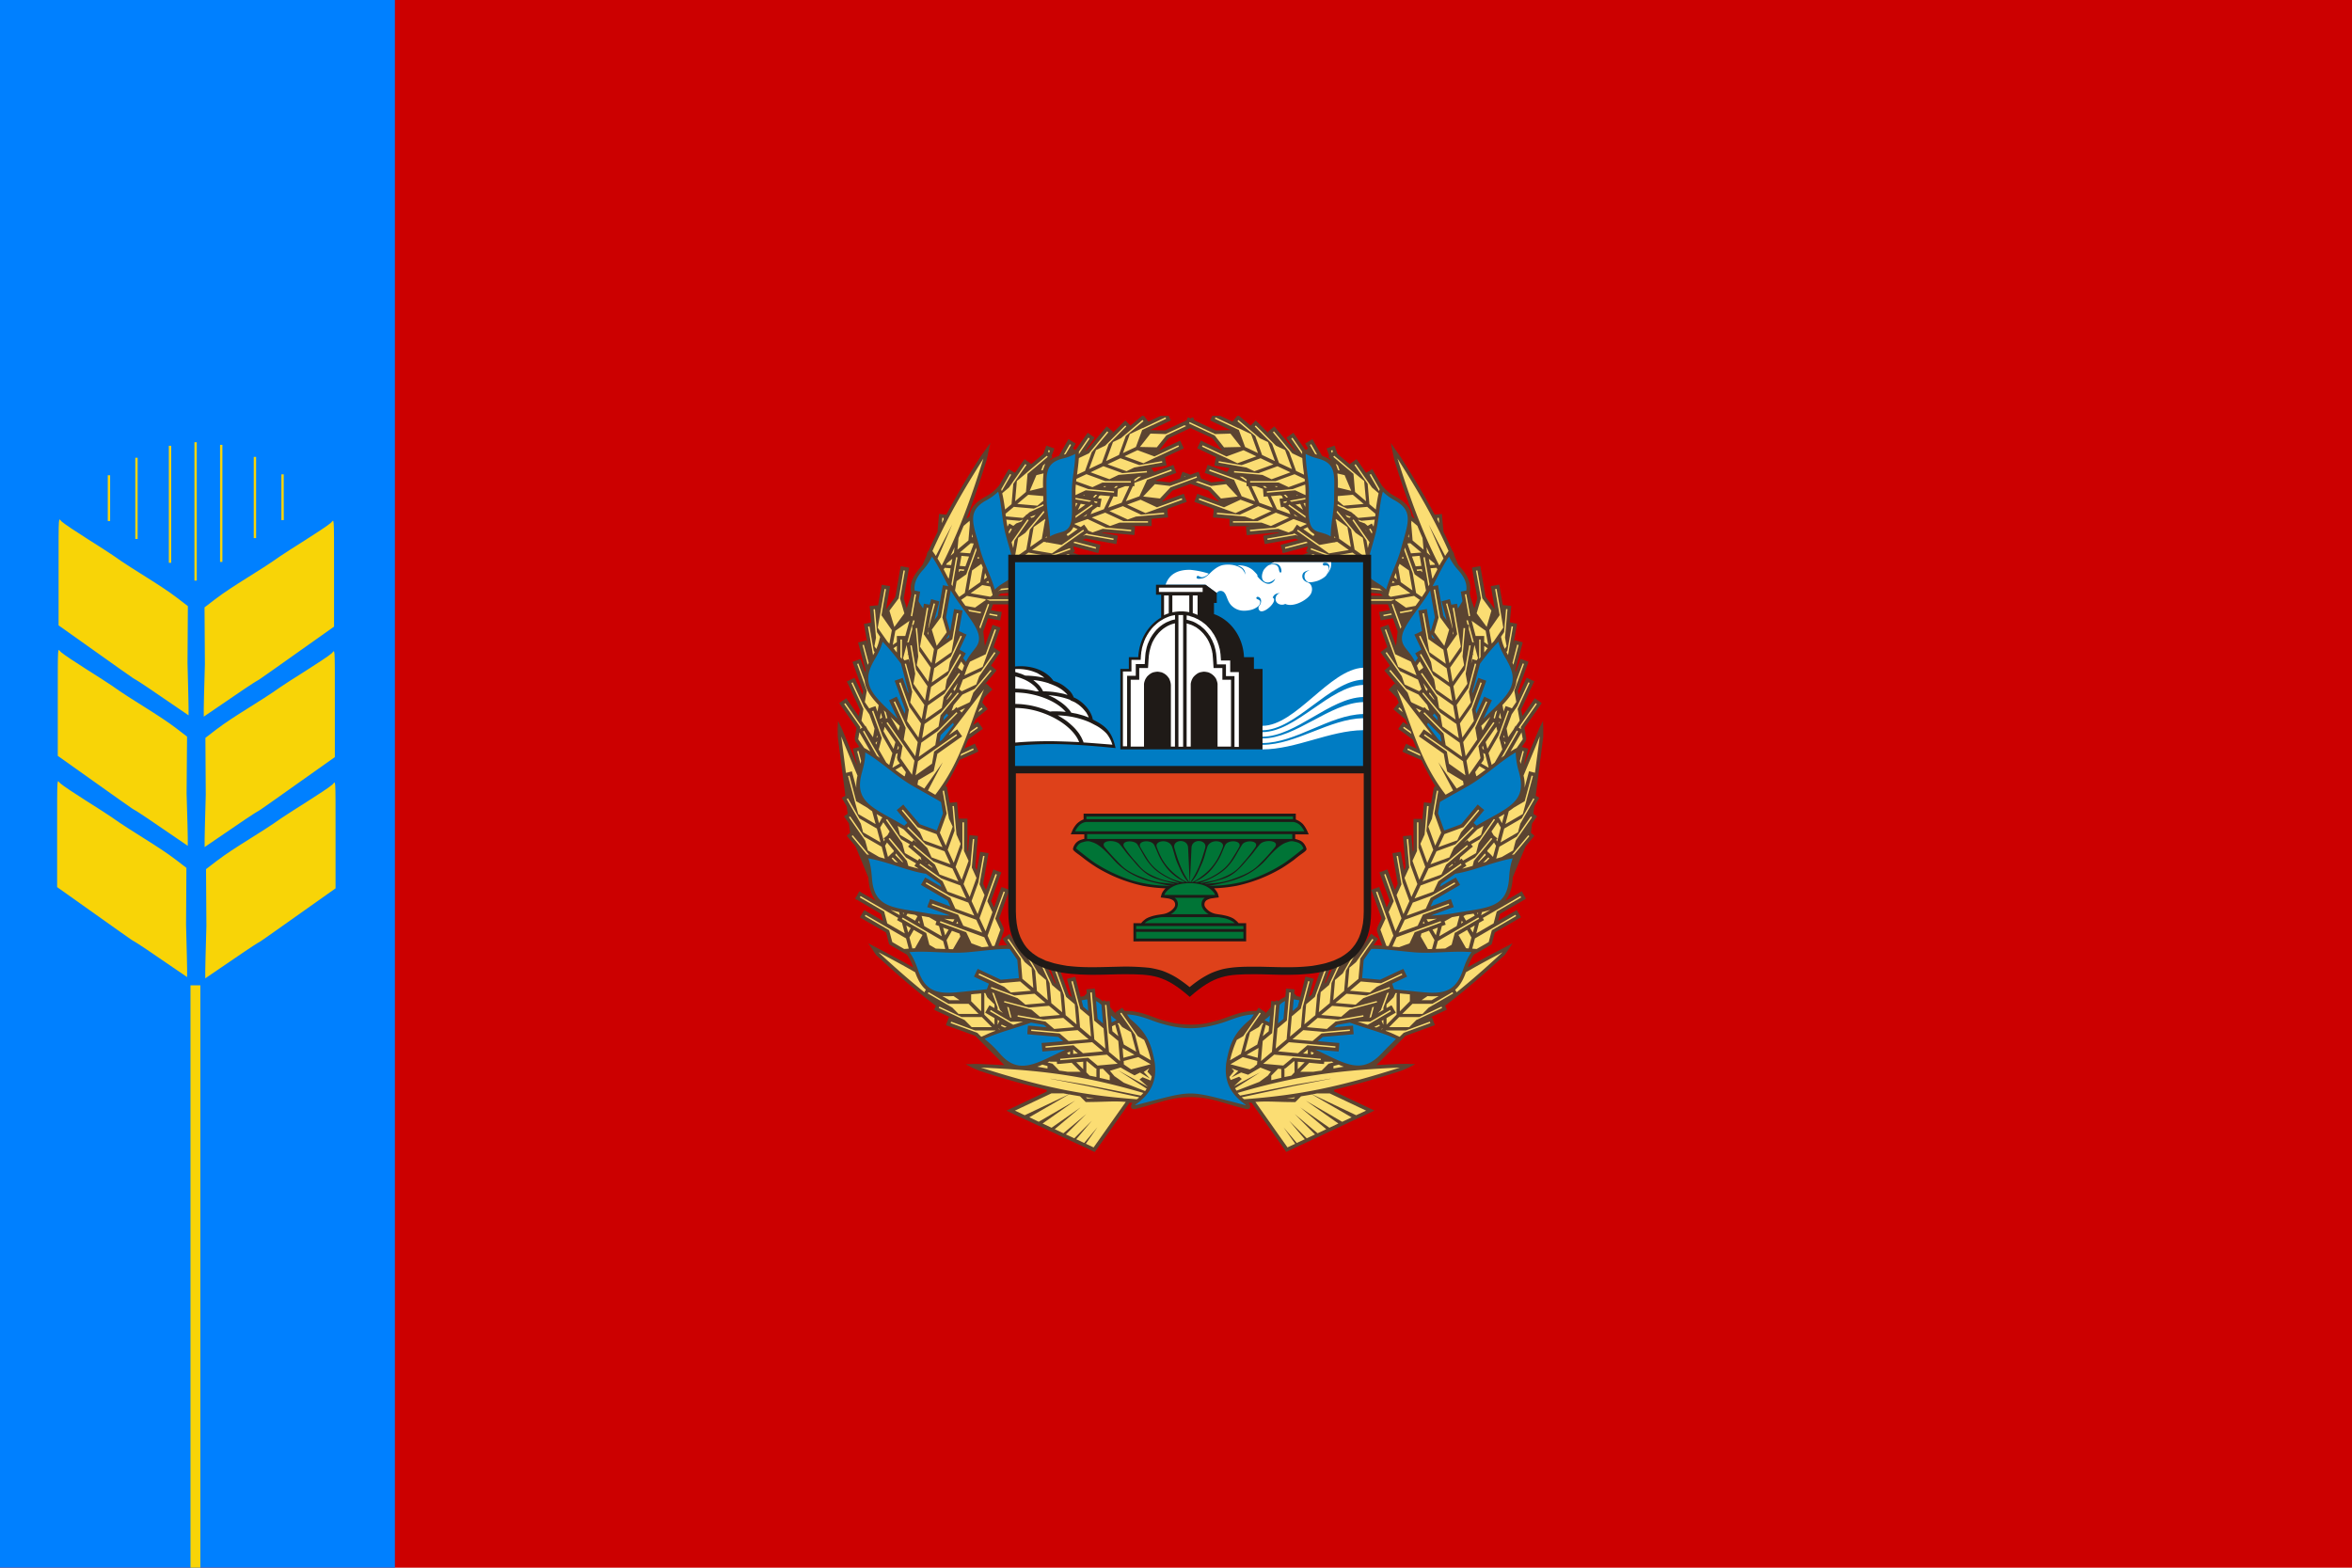 <svg id="Layer_3" data-name="Layer 3" xmlns="http://www.w3.org/2000/svg" xmlns:xlink="http://www.w3.org/1999/xlink" viewBox="0 0 1500 1000"><defs><style>.cls-1{fill:none;}.cls-2{clip-path:url(#clip-path);}.cls-3{fill:#c00;}.cls-4{fill:#0080ff;}.cls-5{fill:#5b4431;}.cls-6{fill:#007cc3;}.cls-7{fill:#fbdd73;}.cls-8{fill:#1f1a17;}.cls-9{fill:#de411a;}.cls-10{fill:#fff;}.cls-11{fill:#007436;}.cls-12{fill:#f8d407;fill-rule:evenodd;}</style><clipPath id="clip-path"><path class="cls-1" d="M2801.39-2.22H1795.82V1002.22H3304.18V-2.22ZM9749.18,2611.43l157.07,316.48,349.75,50-252.46,247.16,60.49,348.06L9751,3409.5l-312.34,165.07,58.94-348.36L9244,2980.14l349.52-51.56ZM1138.28,3944.62h-775a63,63,0,0,0-63,63v798.45a47,47,0,0,0,47,47h804a50,50,0,0,0,50-49.95V4007.63A63,63,0,0,0,1138.28,3944.62Zm2911.55-757.9c75.1,169.86,185.93,296.89,300.17,345.65,114.24-48.76,225.07-175.79,300.17-345.65,70.43-159.29,95.6-327.31,69-450-106.49-46.16-234.51-71.13-369.15-71.13s-262.66,25-369.15,71.13C3954.23,2859.41,3979.4,3027.43,4049.83,3186.72ZM365.17,2749.5c.77,457.06,17.61,675.85,384.83,778.57,366.51-102.52,384-320.64,384.83-775.89C1025.47,2699.63,890.07,2671,747.11,2671,606.63,2671,473.51,2698.69,365.17,2749.5Zm2508.09-13c-98.86-36.86-213.41-56.68-333.23-56.68-112,0-219.34,17.31-313.62,49.65,96.18,128.37,58.12,257.93,24,373.85-28.78,97.79-56,190.16-2.17,270.14,52.79,78.48,160.67,107,247.35,129.86,20.21,5.34,39.38,10.46,56.8,15.84,17.43-5.38,36.6-10.5,56.81-15.84,86.68-22.89,194.55-51.38,247.34-129.86,53.81-80,26.62-172.35-2.17-270.14C2820.87,2989.51,2783.61,2862.57,2873.26,2736.5Zm3190.48,2623v385.3h257.31v-385.3ZM4489.45,5808.88v-479h-278.9v479Zm69.64-1778.59c-59.85-26.91-132.53-41.51-209.09-41.51s-149.24,14.6-209.09,41.51a154.32,154.32,0,0,1-105.47,106.36c.06,399.13,4.57,587,314.56,673.75,310-86.71,314.5-274.62,314.56-673.75A154.3,154.3,0,0,1,4559.09,4030.29Zm-1529.82-64.83h-54.22c-92.58,55-177.12,61.65-245.23,49.81-55.25-9.71-99.77-31.57-129.13-49.81H2496.51c-44.44,25.58-86.9,40.57-126.36,48.23-124.24,24.15-219.35-24.55-256.44-48.23h-42.39C2045.51,4342.34,2175,4567.84,2288,4690.65a758.26,758.26,0,0,0,82.17,77c60.45,48.62,114.76,76.71,146.17,90.61,16.42,7.34,26.52,10.73,27.94,11.2l5.76,1.9,5.61-2.45c7.73-3.47,15.39-7,22.81-10.65a751.4,751.4,0,0,0,151.38-96.45c158.41-130.16,232.6-303,267.33-440.34C3041,4147.79,3032.19,3999.88,3029.27,3965.46Zm3120.73,18c-43.78,57.24-177.67,104.37-286,104.37a309.66,309.66,0,0,1-46.74-3.36c-31,113.22-9.12,275.27,58.64,428.5C5944.49,4668,6045.69,4784,6150,4828.55,6254.31,4784,6355.51,4668,6424.09,4513c67.75-153.23,89.59-315.28,58.63-428.5a309.75,309.75,0,0,1-46.74,3.36C6327.66,4087.81,6193.78,4040.68,6150,3983.44ZM9993.38,5359.59V5837a289,289,0,0,1-8.65,71.69,232.36,232.36,0,0,1-34.23,75.52,221.61,221.61,0,0,1-53.1,53.62,241.3,241.3,0,0,1-71,34.59,264.67,264.67,0,0,1-76.44,11.17c-51.62,0-102.32-15.1-142.75-42.53a224.18,224.18,0,0,1-39.49-34.05,221.25,221.25,0,0,1-32.44-46.06,240.85,240.85,0,0,1-21.62-58.74,292.45,292.45,0,0,1-7.08-65.21V5359.59Zm-2288.09,52.46V5981.3a254.17,254.17,0,0,1,45.18,3.93,263.4,263.4,0,0,1,41.35,11c10.89,3.82,22.09,8.45,35.23,14.54,7.53,3.5,14.82,7.06,21.87,10.5l9.24,4.49c29,14,57.86,26.62,91.84,26.62a148.25,148.25,0,0,0,48.07-8.31c15.36-5.19,30.21-12.38,45.33-19.92l4.48-2.23.05,0c12.85-6.41,26.13-13.05,40.55-19.05a277.88,277.88,0,0,1,54.69-16.76,269.21,269.21,0,0,1,51.54-4.78V5412.05Zm-4941-29.3v420.3a254.17,254.17,0,0,1-7.62,63.12,204.79,204.79,0,0,1-30.13,66.49,195,195,0,0,1-46.76,47.21,212.49,212.49,0,0,1-62.48,30.46,233.13,233.13,0,0,1-67.3,9.83c-45.45,0-90.09-13.3-125.69-37.44a197.87,197.87,0,0,1-34.77-30,194.74,194.74,0,0,1-28.56-40.56,211.56,211.56,0,0,1-19-51.72,257.26,257.26,0,0,1-6.24-57.41v-420.3Zm-2259-2.92v569.25a254.17,254.17,0,0,1,45.18,3.94,262.32,262.32,0,0,1,41.35,11c10.89,3.81,22.09,8.44,35.23,14.54,7.53,3.5,14.82,7.06,21.87,10.5l9.24,4.48c29,14,57.86,26.63,91.84,26.63a148.27,148.27,0,0,0,48.07-8.32c15.36-5.18,30.21-12.37,45.33-19.91l4.48-2.23,0,0c12.85-6.41,26.13-13.06,40.55-19.06a277.15,277.15,0,0,1,54.69-16.75,269.2,269.2,0,0,1,51.54-4.79V5379.83ZM8467,7249.5v-499a67,67,0,0,0-67-67H7500a67,67,0,0,0-67,67v499a67,67,0,0,0,67,67h900A67,67,0,0,0,8467,7249.5Zm1800-566H9233v633h1034ZM1052,8426.83V8173.17a82.37,82.37,0,0,0-41.18-71.33L791.18,7975a82.37,82.37,0,0,0-82.36,0L489.14,8101.84A82.37,82.37,0,0,0,448,8173.17v253.66a82.37,82.37,0,0,0,41.18,71.33L708.82,8625a82.37,82.37,0,0,0,82.36,0l219.68-126.83A82.37,82.37,0,0,0,1052,8426.83Zm1800,47.55V8125.62l-302-174.38-302,174.38v348.76l302,174.38ZM4350,7969c-182.81,0-331,148.19-331,331s148.19,331,331,331,331-148.19,331-331S4532.81,7969,4350,7969Zm342-699.41V6730.41a75.41,75.41,0,0,0-75.41-75.41H4077.41a75.41,75.41,0,0,0-75.41,75.41v539.18a75.41,75.41,0,0,0,75.41,75.41h539.18A75.41,75.41,0,0,0,4692,7269.59ZM6495,6655H5805v690h690ZM918.65,6625.52H581.35A82.36,82.36,0,0,0,510,6666.7L341.37,6958.82a82.32,82.32,0,0,0,0,82.36L510,7333.3a82.36,82.36,0,0,0,71.33,41.18h337.3A82.36,82.36,0,0,0,990,7333.3l168.65-292.12a82.32,82.32,0,0,0,0-82.36L990,6666.7A82.36,82.36,0,0,0,918.65,6625.52Zm1847.56,0H2333.79L2117.59,7000l216.2,374.48h432.42L2982.41,7000Zm186.6-4695.87c2.5-5.32,7.79-34.66,9.13-43.25,3.07-19.73.35-33-3.77-53.05-1.39-6.74-3-14.39-4.51-23.27-3.93-22.61-7.88-43.07-16.4-64.58-.43-1.08-.86-2.17-1.28-3.27-1-2.59-1.95-5.18-2.86-7.78-9.49-26.92-13.1-50.45-10.74-69.93,1.83-15.11,6.77-29.71,15.08-44.62,1.58-2.84,9-13.93,13-19.89,1.06-1.6,1.92-2.88,2.37-3.62-7.49,0-17.37-.1-27.36-.83-39.38-2.88-73.14-12.81-108.89-23.33-13.76-4-28-8.24-43-12.18-33.55-8.78-49.64-12.53-78.88-15.52-19-1.93-20.84-2.91-41.13-3.64-21.84-.79-45.14-1.07-55.9-.61-7,.3-24.61,1.19-31.76,1.69-1.2.08-2.6.12-4.19.12-9.34,0-26-1.37-49.4-4.08-31-3.59-66.72-8.68-85.24-11.39-10.39-1.53-16.09-2.52-21.11-3.4-4.63-.8-8.63-1.5-15.17-2.42-14.67-2.07-23.11-5.89-23.2-5.93-1.62,0-11.49-3.84-11.6-3.88a5.07,5.07,0,0,1-3.08-1.18l-.21.1c1.46,5.44,2.86,11,4.15,16.44,4.28,18,7.74,36.67,10.3,55.36a664.84,664.84,0,0,1,5.81,88.81c0,27.24-1.39,55.19-4.31,85.45-2.57,26.63-5.95,51.79-8.93,74-1.41,10.54-2.75,20.5-3.92,30-1,8-1.77,15-2.37,21.14v.24a161.74,161.74,0,0,0,21.83,14.06,226.42,226.42,0,0,0,63.3,22.33c6.86,1.35,18.19,2.07,32.77,2.07h0c26.91,0,58.72-2.44,77.34-5.94,15.72-2.94,49.4-12.19,60.47-15.23,5.22-1.43,9.49-2.29,13.91-3.62,7.87-2.37,8.12-3.52,17.65-5.57,3.07-.66,21.2-5,24.62-5.88,14.87-3.86,18.68-3.77,33.79-5.33,22.09-2.27,42.8-3.52,58.82-3.52q3.51,0,6.78.09c23.93.61,58.48,3.42,81.71,8.29,43.82,9.2,66.61,17.74,87.1,32.63,3.1,2.25,15,11,18.82,13.93l.5,0ZM1500,0H0V1000H1500Z"/></clipPath></defs><g class="cls-2"><rect id="rect4" class="cls-3" width="1500" height="1000"/><rect id="rect4-1" class="cls-4" width="251.85" height="1000"/><g id="layer1"><g id="g2232"><path id="_21356456" data-name=" 21356456" class="cls-5" d="M801.3,644.88c-7.08-.3-13.56,2.1-18.7,4-1.49.52-2.9,1-4.09,1.42a90,90,0,0,1-9.09,2.4,52,52,0,0,1-10.2.89,66.53,66.53,0,0,1-10.13-.89,89.27,89.27,0,0,1-9.09-2.4c-1.26-.38-2.61-.9-4.09-1.42-5.14-1.95-11.7-4.35-18.7-4l-.15-.22-1.34-1.87-1.86,1.27-.75.52-1.86,1.35,1.34,1.87.38.6-4.92-5.91-.15-1.65-.15-2.32-2.31.22H705l-.75-.82-1,.82a13,13,0,0,0-4.47-2.84l-.29-3-.23-2.32-2.23.22-.89.08-2.31.22.22,2.25v.3l-1.71,1.79a11,11,0,0,0-2.16.46l-2.83-10.64-.6-2.24-2.23.59-.9.23-2.16.6.6,2.24,2.53,9.37-1.86-1.5-6-16.55-.74-2.1-2.16.75-.82.3-2.16.82.74,2.1,2.76,7.64-.67-.6-7.45-16.1-1-2-2,1-.82.37-2.08,1,1,2,.3.75L655,604l-1.12-2-1.93,1.2-.82.45-.9.52a1.22,1.22,0,0,0-.74-.22l-4.39-6.37-1.27-1.87L642,597l-.75.52-1.86,1.27,1.27,1.88,1.64,2.32c-1.72,0-3.5.07-5.52.23l3.43-9.44-.07-1.73-2.91-6.28,5.81-16,.75-2.1-2.09-.82-.89-.3-2.09-.75-.82,2.1-3.95,10.93-1.86-4.19,5.74-16,.82-2.17-2.16-.75-.82-.3-2.16-.82-.75,2.17-3.94,10.85L627,563.78l3.05-17.3.37-2.25-2.23-.37-.89-.15-2.24-.38-.37,2.25L623,555.16,622,553l1.49-17.53.22-2.25-2.31-.22-.89-.08-2.24-.22-.22,2.32-.67,8-.37-.75V522.21H611.6v2.92l-1-11.16-.22-2.32-2.23.23-1,.07-1.49.15-1.42-8.16-.37-2.25-1-.07c.82-1.27,1.64-2.62,2.38-4,2.31-4,4.62-8.54,6.63-12.88L622,480.35l2-1-.9-2.1-.44-.82-.9-2.1-2.08,1-4.62,2.1,2.38-5.77L625,466.2l1.86-1.28-1.27-1.87-.52-.75-1.34-1.87-1.64,1.05-1.41,1,1.49-3.75,6-5,1.78-1.42-1.49-1.79-.59-.68-1.42-1.72,1.27-3.15,3.57-3.59,1.64-1.57-1.64-1.65-.67-.68L629,435.94l-2.16,2.1,7.3-8.69,1.41-1.72-1.71-1.5-.67-.6-1.12-1,4.69-6.74L638,416l-1.86-1.35-.75-.53-1.78-1.27.22-.45h-.08l3.58-9.88.82-2.1-2.16-.82-.82-.3-2.16-.75-.74,2.09-4.17,11.46V412l-1-9.21,3.06-8.39,5.51,1,2.23.38.37-2.25.23-.9.37-2.25-2.23-.37-4.62-.82,1-2.85.3-.82h15.12V380h-12l1.93-1.35,17.43-1.5,2.23-.22-.14-2.25-.08-.9-.22-2.32-2.24.23-8,.67.75-.45,17.35-3.14,2.23-.38-.37-2.24-.15-.91-.44-2.24-2.24.37-.74.15,10.94-2.92,2.16-.6-.52-2.17-.29-.9-.38-1.49,1.27-.46,8.64,4,2,1,1-2.09.37-.83,1-2.1-2-.89-3.65-1.72,1.34-.53-.82-2.1-.3-.89-.07-.3,13.85,3.74,2.16.53.59-2.18.23-.9.59-2.17-2.16-.6-9.38-2.54,2.23-.83,17.21,3.07,2.23.45.38-2.32.14-.9.45-2.17-2.23-.45-8-1.42.82-.22,17.65,1.49,2.23.23.23-2.32.07-.9.15-2.25-2.23-.22-.6-.08h13.41V331l8.19-.75,2.31-.15-.23-2.32-.07-.9-.15-2.17.37-.23,9.83-3.59,2.16-.75-.74-2.17-.37-.83-.75-2.17-2.16.75-11.91,4.42.52-.53,6.33-6.73,11.47-4.2,11.47,4.2,6.4,6.73.45.53-11.92-4.42-2.08-.75-.82,2.17-.3.83-.75,2.17,2.09.75,9.91,3.59h-.08l.45.23-.15,2.17-.15.9-.15,2.32,2.24.15,8.26.75v4.64H797.5l-.6.08-2.31.22.23,2.25.07.9.23,2.32,2.23-.23L815,339.64l.75.22-7.9,1.42-2.23.45.37,2.17.15.9.45,2.32,2.23-.45L826,343.6l2.16.83L818.87,347l-2.16.6.53,2.17.3.9.51,2.18,2.24-.53,13.85-3.74-.15.3-.29.89-.75,2.1,1.34.53-3.65,1.72-2,.89,1,2.1.37.83,1,2.09,2-1,8.57-4,1.26.46-.37,1.49-.22.9-.6,2.17,2.24.6,10.94,2.92-.82-.15-2.23-.37-.37,2.24-.15.91-.38,2.24,2.24.38,17.35,3.14.67.45-8-.67-2.24-.23-.22,2.32-.08.9-.22,2.25,2.31.22,17.43,1.5L882,380H870v5.47h15.12l.3.82,1,2.85-4.62.82-2.23.37.37,2.25.15.9.45,2.25,2.16-.38,5.58-1,3.06,8.39-1,9.21v.07l-4.17-11.46-.74-2.09-2.16.75-.82.3-2.16.82.75,2.1,3.57,9.88.15.45L883,414.07l-.74.53L880.39,416l1.34,1.87,4.7,6.74-1.12,1-.67.6-1.79,1.5,1.49,1.72,7.23,8.69-2.09-2.1-1.64,1.57-.59.68-1.64,1.65,1.64,1.57,3.5,3.59,1.34,3.15-1.42,1.72-.6.68-1.48,1.79,1.71,1.42,6,5,1.56,3.75-1.41-1-1.64-1.05-1.34,1.87-.53.75-1.26,1.87,1.86,1.28,7.52,5.46,2.39,5.77-4.62-2.1-2.09-1-1,2.1-.38.82-1,2.1,2.09,1,10.13,4.42c2,4.34,4.32,8.84,6.63,12.88.74,1.35,1.56,2.7,2.38,4l-1,.07-.45,2.25-1.41,8.16-1.49-.15-.9-.07-2.23-.23-.22,2.32-1,11.16v-2.92h-5.44v20.07l-.37.75-.75-8-.14-2.32-2.31.22-.9.08-2.23.22.15,2.25L896.48,553l-1,2.16-1.71-9.58-.37-2.25-2.24.38-.89.15-2.23.37.37,2.25,3,17.3-1.79,3.81-4-10.85-.81-2.17-2.09.82-.82.3-2.16.75.75,2.17,5.81,16-1.94,4.19-4-10.93-.74-2.1-2.16.75-.82.3-2.16.82.82,2.1,5.81,16-2.91,6.28-.07,1.73,3.35,9.44c-1.94-.16-3.72-.23-5.44-.23l1.57-2.32,1.34-1.88-1.86-1.27-.75-.52-1.86-1.35-1.34,1.87-4.4,6.37a1.64,1.64,0,0,0-.74.22l-.82-.52-.82-.45-1.93-1.2-1.2,2-5.66,9.89.38-.75,1-2-2.08-1-.82-.37-2.09-1-1,2-7.45,16.1-.67.6,2.75-7.64.82-2.1-2.16-.82-.82-.3-2.16-.75-.74,2.1-6,16.55-1.79,1.5,2.53-9.37.6-2.24-2.24-.6-.89-.23-2.16-.59-.6,2.24L829.3,635.9a12.31,12.31,0,0,0-2.16-.46l-1.79-1.79.08-.3.15-2.25-2.24-.22-.89-.08-2.31-.22L820,632.9l-.3,3a14.12,14.12,0,0,0-4.54,2.84l-1-.82-.67.82h-.45l-2.3-.22-.23,2.32-.07,1.65-5,5.91.44-.6,1.35-1.87-1.87-1.35-.74-.52-1.94-1.27-1.26,1.87-.15.22ZM790.19,265.25h-1.14l-1,1.22-.6.67L786,268.87l-.45-.23-7.25-3.39h-5.18v0l-.44.9-.89,2,2,1,10.94,5.17h-.07l-9.24.23-13.7-6.44-.89-1.95-1.64.75-1.57-.75-.89,1.95L743,274.56l-9.23-.23h-.08l11-5.17,2.09-1-1-2-.38-.9v0h-5.2l-7.31,3.39-.44.23L731,267.14l-.52-.67-1-1.22h-1.14l-1.05.92-6.34,5.32-1-1.05-.67-.68-1.56-1.57L716,269.76l-8,8.09.45-.6,1.49-1.72L708.2,274l-.67-.6L705.82,272l-1.49,1.72L693,287.29l-.82.37,4.61-6.59,1.35-1.87-1.87-1.35-.74-.52-1.86-1.28-1.34,1.88-6,8.61-1,.52-.89-1-.3.22.82-1.42,1.11-1.94-1.93-1.13-.82-.52-1.94-1.13-1.12,2-5,8.69a17.39,17.39,0,0,0-5.66,2.85l.38-1,1.34-1-.67-.83,1-2.62.81-2.17-2.16-.75-.89-.3-2.08-.82-.82,2.17-1.12,3.14-7.67,6.52L656,294.7l-.74-.52-1.87-1.28L652,294.78l-4.69,6.81-1.34-.75-.74-.45-1.94-1.2-1.19,2-4.92,8.53L635,312.08a22.23,22.23,0,0,1-3.5,2.92c-1.19.82-2.54,1.57-3.88,2.32-6.33,3.59-8.78,7.34-9.23,11.9l-1.12,1-1,.75c.9-2.1,1.72-4.27,2.54-6.44,3.5-9.59,6.92-19.77,10.5-31.31l2.23-10.63-6.26,8.76c-6.47,10-12.06,19.25-17,28.23-1.64,2.92-3.2,5.77-4.77,8.69l-1.41-.15-.9-.07-2.31-.23-.22,2.32-.74,9.07c-1,2.09-2,4.11-3,6.21s-1.79,3.89-2.61,5.84l-.37.3-.82,1.5-.07,1c-.82,2-1.72,4-2.54,6-.67.9-1.41,1.72-2.08,2.55-5.14,6.06-6.41,10.85-5.29,15.65v.37l-.37,2c-.82,2.4-1.72,4.87-2.53,7.34l-1.87-6.36,3-17.23.45-2.25-2.23-.44-.9-.15-2.23-.38-.45,2.25-3,17.3-5.51,7.41-.45.6,2.24-12.58.37-2.25-2.24-.37-.89-.15L562.3,373l-.38,2.32-1.86,10.33-.07.46-2.16.14-.9.15-2.31.16.23,2.31.67,8.24-1.42.23-.89.22-2.23.38.37,2.25,2,11.23-.22-.75-.6-2.25-2.16.6-.89.23-2.24.6.6,2.24,4.24,15.73a4.47,4.47,0,0,0-.29,1l-2.24-6.29-.82-2.17-2.08.75-.9.37-2.08.75.74,2.1,6,16.55-.37,2.32-4.1-8.84-1-2-2.08,1-.82.37-2,1,1,2,7.37,15.95-.75,4.13L541,447.25l-1.27-1.87-1.86,1.27-.75.52-1.86,1.36,1.27,1.87,9.75,13.92-1.19,6.82.37,1.72,2.54,3.6-1.12.3L546,477l-2.16.6.59,2.17,2.31,8.69-8.12-19.55-1.93-4.57-2.24-4.49-.22,5.09.07,5.1,4.84,37.51-.37.23-1.93,1.13,1.11,1.94L540,514.5l.59,4.57-.52.37-1.86,1.28,1.34,1.87,1.86,2.7.75,5.91-.52.45L540,533.07l1.42,1.8,4.17,4.94,8.19,19.92a3.43,3.43,0,0,1,.08.9c.52,6.52,2.16,10.94,4.76,14.08l-8.64-5-1.93-1.2-1.12,2-.45.82-1.19,1.95,2,1.12L561.92,583l1.2,4.42-10-5.77-1.94-1.12L550,582.42l-.45.83-1.12,1.94,1.94,1.13,14.75,8.54,1.71,6.66.3.9.82.52,10.5,6.07a29.69,29.69,0,0,1,2.83,5.17c.45,1,.82,2,1.19,2.92-6.63-3.75-13.7-7.49-21.38-11.53l-7.29-3.82,4.91,7.41c14,13,26.07,23.29,38.13,32.43l-.14.37-1,2.1,2,1,10.35,4.79-.74-.22-2.16-.83-.75,2.18-.37.82-.75,2.17,2.16.75L622,660.76l4.62,4.64.67.68,1.34,1.34,1.26,1.28,5.81,5.84h.08l1.34,1.35,1,1.12.07.08,2.39,2.39c-4.77-.3-9.76-.52-14.9-.75l-4.62-.07-5.21.22,4.62,2.4,4.39,1.87c15.94,5.09,29.57,9,42.68,12h0v1.12l-21.3,10.12-4.4,2.09,4.4,2.1,6.25,2.92,1,.45,2,.9,6,2.84,1.12.45,1.34.67,4.47,2.1,1.26.6,2,.9,4.17,2,1.34.67,1.34.6.29.15,3.88,1.8,1.41.67.3.08,1,.52,3.65,1.65,1.49.75,1,.45.59.22,4.32,2.1,1.72.75,1.11-1.5,21.08-29.88h1.94a2.06,2.06,0,0,0-.6.9l-.37.82-.08.83.15.59.37.53.68.3.81.07,1.12-.15.82-.22c4.1-1,7.67-2.1,11-3.07,7.82-2.32,13.78-4.12,22.57-4.2h1c8.86.08,14.82,1.88,22.64,4.2,3.28,1,6.85,2,11,3.07l.82.22,1,.15.89-.07.67-.3.38-.53.14-.59-.07-.83-.37-.82a5.87,5.87,0,0,0-.6-.9h1.94l21.08,29.88,1,1.5L822,734l4.4-2.1.52-.22,1-.45,1.49-.75,3.65-1.65,1-.52.29-.08,1.42-.67,3.87-1.8.3-.15,1.34-.6,1.34-.67,4.17-2,1.94-.9,1.27-.6,4.54-2.1,1.34-.67,1-.45,6-2.84,1.93-.9,1-.45,6.33-2.92,4.39-2.1-4.39-2.09-21.3-10.12v-1.12h0c13-3,26.74-6.89,42.6-12l4.47-1.87,4.62-2.4-5.21-.22-4.62.07c-5.22.23-10.13.45-14.9.75l2.38-2.39V677l1.12-1.12,1.27-1.35h.07l5.81-5.84,1.34-1.28,1.34-1.34.67-.68,4.55-4.64,16.6-6.07,2.16-.75-.81-2.17-.3-.82-.75-2.18-2.16.83-.74.22L920.69,645l2.08-1-1-2.1-.15-.37c12.07-9.14,24.06-19.48,38.14-32.43l4.91-7.41-7.3,3.82c-7.67,4-14.74,7.78-21.37,11.53.37-1,.74-2,1.19-2.92a29.69,29.69,0,0,1,2.83-5.17l10.5-6.07.82-.52.23-.9,1.78-6.66,14.68-8.54,2-1.13L969,583.25l-.52-.83-1.12-1.94-1.94,1.12-10,5.77,1.19-4.42,14.68-8.54,1.93-1.12-1.11-1.95-.45-.82-1.12-2-2,1.2-8.64,5c2.68-3.14,4.32-7.56,4.84-14.08v-.9L973,539.81l4.1-4.94,1.48-1.8-1.71-1.42-.52-.45.75-5.91,1.86-2.7,1.34-1.87-1.86-1.28-.52-.37.59-4.57,2.09-3.67,1.11-1.94-2-1.13-.29-.23L984.22,470v-5.1l-.15-5.09-2.24,4.49-1.93,4.57-8.12,19.55,2.31-8.69.59-2.17-2.23-.6-.82-.22-1.12-.3,2.53-3.6.38-1.72-1.19-6.82L982,450.4l1.27-1.87-1.86-1.36-.75-.52-1.86-1.27-1.27,1.87-6.63,9.44-.74-4.13,7.37-15.95,1-2-2.09-1-.81-.37-2-1-1,2-4.1,8.84-.45-2.32,6-16.55.74-2.1-2.16-.75-.82-.37-2.16-.75-.74,2.17-2.31,6.29c-.08-.3-.15-.67-.22-1l4.17-15.73.59-2.24-2.16-.6-.89-.23-2.16-.6-.6,2.25-.22.75,2-11.23.37-2.25-2.23-.38-.9-.22-1.48-.23.74-8.24.22-2.31-2.31-.16-.89-.15-2.16-.14-.15-.46-1.79-10.33-.44-2.32-2.16.45-.9.15-2.3.37.44,2.25,2.16,12.58-.37-.6-5.51-7.41-3-17.3-.38-2.25-2.23.38-.9.15-2.23.44.37,2.25,3.06,17.23L940.27,388c-.89-2.47-1.71-4.94-2.53-7.34l-.37-2-.07-.37c1.11-4.8-.08-9.59-5.22-15.65-.74-.83-1.41-1.65-2.16-2.55-.82-2-1.64-4-2.53-6l-.08-1-.81-1.5-.3-.3c-.89-1.95-1.72-3.89-2.61-5.84s-2-4.12-3-6.21l-.82-9.07-.15-2.32-2.31.23-.89.07-1.41.15c-1.57-2.92-3.13-5.77-4.77-8.69-5.06-9-10.65-18.19-17.06-28.23L887,282.57l2.16,10.63c3.57,11.54,7,21.72,10.57,31.31.82,2.17,1.64,4.34,2.46,6.44l-.89-.75-1.12-1c-.45-4.56-2.91-8.31-9.23-11.9-1.35-.75-2.69-1.5-3.95-2.32a24.75,24.75,0,0,1-3.5-2.92l-2.16-2.33-5-8.53-1.12-2-1.94,1.2-.82.45-1.26.75-4.69-6.81-1.34-1.88-1.87,1.28-.74.52-1.79,1.35L853,289.53l-1.12-3.14-.75-2.17L849,285l-.81.3-2.17.75.82,2.17.9,2.62-.6.83,1.34,1,.3,1a16.78,16.78,0,0,0-5.59-2.85l-5-8.69-1.11-2-2,1.13-.75.52-2,1.13,1.19,1.94.82,1.42-.37-.22-.82,1-1-.52-6-8.61-1.27-1.88L823,277.33l-.74.52-1.86,1.35,1.26,1.87,4.62,6.59-.75-.37-11.32-13.56L812.69,272,811,273.43l-.75.6-1.71,1.5,1.42,1.72.52.6-8-8.09-1.64-1.57-1.56,1.57-.67.68-1,1.05-6.33-5.32-1-.92Zm-31,7.73,14,6.52,5.73,7.26.38.6L767.86,282l-2-1-1,2.09-.38.83-1,2,2.08,1,9.54,4.5.37.22-.45,2.17-.15.9-.37,2.25,2.23.37,7.45,1.28-.37.59L782.6,301l-.44-.15.07.08-9.9-3.6-2.16-.82-.75,2.17-.3.82-.82,2.17,2.16.75,11.4,4.2h-.15l-9.16,1.05-6.56-2.4-.52-1.35-.29-.9-.75-2.09-2.16.74-3,1.13-3.06-1.13-2.08-.74-.82,2.09-.3.9-.45,1.35-6.63,2.4-9.15-1.05h-.08l11.4-4.2,2.08-.75-.74-2.17-.3-.82-.82-2.17-2.09.82-9.9,3.6v-.08l-.37.15-1.27-1.8-.45-.59,7.53-1.28L744,297l-.45-2.25-.15-.9-.37-2.17.37-.22,9.54-4.5,2.08-1-1-2-.37-.83-1-2.09-2.08,1-11.47,5.39.44-.6,5.74-7.26L759.22,273Z"/><path id="_136888144" data-name=" 136888144" class="cls-6" d="M718.77,647.13c8.05.15,15.5,3.89,20.56,5.39,14.52,4.49,25.25,4.49,39.85,0,5.06-1.5,12.44-5.24,20.48-5.39l-1.86,2.77c-10.95,8.84-13.63,16.1-15.79,28.23-.75,7-.75,17.3,12.14,26.36l.52.52-.75-.14c-38.28-9.81-31.13-9.81-69.33,0l-.82.14.59-.52c12.89-9.06,12.89-19.39,12.14-26.36-2.16-12.13-4.91-19.39-15.79-28.23l-1.94-2.77Zm162.52,24.71c3.05-3.37,6.18-6.14,9-9.14-9-4.26-20-6.88-29.42-10.4l-8.12,1.49-1.78,1.5,9.6-.9,2.31-.15.15,2.25.08.9.22,2.32-2.31.23-17.36,1.49-3.2,2.7,11.47,1,2.24.15-.15,2.32-.08.89-.22,2.25-2.31-.15-12.51-1.12c19.29,9.14,29.42,16.4,42.38,2.32Zm-52.58-33.7a23.86,23.86,0,0,0-3.65-.6l-.67,7.34,3.2-2.7,1.12-4Zm-9.24.45a11.2,11.2,0,0,0-3.42,2.47v.23l-1,11.53,3.5-2.92,1-11.31Zm-9.53,9.14a28.66,28.66,0,0,1-3.5,2.92l3.13,1.57.37-4.49Zm122.89-28.46c1.41-4,2.83-8,5.58-11.91-12.21-1-24.65,1.13-36.87.08-11.69-1.05-20.55-2.4-27-2.1l-4.84,7-1,11.6,11.47,1,12.74-6,2.08-.9,1,2,.38.82,1,2.1-2.09,1-7.45,3.52.52,1.35.3.9.45,1.27,3.72.45c21.67,1.88,33.59,6.07,40-12.13Zm29.57-58.86c.29-4.2.66-8.47,2.38-12.89-12.07,2.1-23.61,7.49-35.68,9.67a4.67,4.67,0,0,0-1,.14l-8.94,6.3-1,2.09,8.34-4.87,1.93-1.12,1.2,2,.44.75,1.12,1.94-1.94,1.2-15.12,8.76-1.79,3.82,10.8-4,2.17-.75.74,2.17.3.83.82,2.17-2.16.75L912.57,584a127.57,127.57,0,0,0,14.37-1.42c21.38-3.82,34-2.84,35.46-22.16Zm6.47-67.48a47.32,47.32,0,0,1-2.23-13c-10.58,6.22-19.51,15.21-30.16,21.35-7.23,4.19-13.41,7.41-18.18,10.33l-1.19,7.19,3.95,10.94,10.87-4,9-10.78,1.49-1.8,1.72,1.5.67.6,1.79,1.42-1.49,1.8-5.29,6.37,1,1,.67.6.22.23c.38-.23.82-.53,1.27-.75,18.84-10.93,31-14.38,25.84-33Zm-7.82-71.67c-2.16-3.67-4.32-7.26-5.43-11.9a133,133,0,0,0-11.77,14.08l-.15.67-4.62,17.15.15.9,2.76-7.64.82-2.17,2.08.82.9.3,2.08.75-.74,2.17-6,16.55.37,2.32,4.1-8.84,1-2.09,2,1,.89.38,2,1-1,2.1-4.47,9.66c14.53-14.38,24.43-21,15-37.15Zm-46.32,33.85c-.37.45-.67.83-1,1.2L917,459.6l-.44-2.31-1.79-2.18Zm-4,5.92a9.1,9.1,0,0,0-.6,1.27l7.3,9.51,1.94,1.35L918.6,469,910.71,461Zm19.66-96.91a36.65,36.65,0,0,1-6.26-9.06c-4.09,5.84-7.07,12.51-10.5,18.87l.37-.07.9-.15,2.23-.45.37,2.25,3.06,17.29,2,2.7-2.61-9.73-.59-2.18,2.23-.59.82-.23,2.23-.6.6,2.17.37,1.43.52-.16.9-.14,2.23-.38.38,2.25.14.75c1.12-1.65,2.09-3.15,2.91-4.64l-.67-3.83-.38-2.24,2.24-.45.89-.15.38-.08c.52-3.89-.75-7.86-4.77-12.58Zm-18.25,12.36a59.59,59.59,0,0,1-3.43,5.54c-11.09,15.88-18.47,23.14-12.51,31.08,2.16,2.85,4.62,5.47,6.26,9.14l1.79-2.48-.6-1-1.12-2,1.94-1.2.75-.45,1.33-.75L903,406.89l-1-2.1,2.08-.9.82-.45,2-.9-1.93-10.86-.38-2.24,2.24-.38.89-.15,2.24-.45.37,2.32,2.08,12,.08-.08,2.6-8.91-3-17.3Zm2.68,31.15.15-.15-2-2.84-.07-.08.3,1.88,1.63,1.19Zm-25-88.29a33,33,0,0,1-7.9-5.69c-2.38,8.83-2.38,18.27-4.76,27.11-4.4,16.62-8.35,24.86-1,29.65,2.61,1.73,5.44,3.15,7.89,5.69,2.39-8.83,7.08-17.07,9.39-25.83,4.17-15.65,8.71-23.89-3.65-30.93ZM840.7,292.53a31.25,31.25,0,0,1-8-3c0,8,2.08,16.1,2.08,24.12,0,15.13-1.49,23.14,5.89,25.54,2.6.82,5.36,1.34,8,3,0-8.09,2.16-16.1,2.16-24.19,0-14.3,2-22.32-10.2-25.46ZM637.3,671.69a68.39,68.39,0,0,0-9.39-9c9-4.26,20.26-6.88,29.64-10.4l8.2,1.49,1.78,1.5-9.6-.9-2.31-.15-.23,2.25-.07.9-.15,2.32,2.24.23,17.42,1.49,3.21,2.7-11.47,1-2.31.15.22,2.32.08.89.22,2.25,2.23-.15,12.59-1.12c-19.29,9.14-30,16.78-42.3,2.17Zm52.5-33.55a22.37,22.37,0,0,1,3.65-.6l.6,7.34-3.2-2.7-1.05-4Zm9.24.45a11.2,11.2,0,0,1,3.42,2.47v.23l1,11.53L700,649.9l-1-11.31Zm9.46,9.14a27.08,27.08,0,0,0,3.57,2.91c-1,.53-2.08,1.06-3.13,1.58l-.44-4.49ZM585.68,619.27c-1.41-4-2.83-8-5.66-11.91,12.22-1,24.73,1.13,36.94.08,11.7-1.05,20.49-2.4,27-2.1l4.85,7,1,11.6-11.54,1-12.74-6-2-.9-1,2-.38.82-1,2.1,2,1,7.53,3.52-.52,1.35-.3.9-.52,1.27-3.73.45c-21.6,1.88-33.51,6.07-39.92-12.13Zm-29.56-58.86c-.38-4.2-.68-8.47-2.39-12.89,12.07,2.1,23.54,7.49,35.6,9.67a6.13,6.13,0,0,1,1.12.14l8.94,6.3,1,2.09L592,560.85l-2-1.12-1.11,2-.45.75-1.12,1.94,1.94,1.2,15.12,8.76,1.78,3.82-10.87-4-2.08-.75-.75,2.17-.37.83-.75,2.17,2.16.75L605.87,584a126.34,126.34,0,0,1-14.3-1.42c-21.38-3.82-34-2.84-35.45-22.16Zm-6.48-67.48c1.11-4,2.23-8.16,2.16-13,10.64,6.22,19.58,15.21,30.23,21.35,7.23,4.19,13.34,7.41,18.1,10.33l1.27,7.19-3.95,10.94-10.87-4L577.49,515l-1.41-1.8-1.72,1.5-.74.6-1.72,1.42,1.42,1.8,5.36,6.37-1.11,1-.6.6-.23.23c-.44-.23-.89-.53-1.33-.75-18.77-10.93-30.91-14.38-25.77-33Zm7.82-71.67c2.16-3.67,4.24-7.26,5.43-11.9a133,133,0,0,1,11.77,14.08l.15.67,4.54,17.15-.15.9-2.75-7.64-.75-2.17-2.08.82-.9.3-2.16.75.82,2.17,6,16.55-.37,2.32-4.1-8.84-1-2.09-2.08,1-.82.38-2,1,.89,2.1,4.55,9.66c-14.6-14.38-24.43-21-15-37.15Zm46.32,33.85c.3.45.67.83,1,1.2l-3.2,3.29.37-2.31,1.86-2.18Zm4,5.92a7.55,7.55,0,0,1,.52,1.27l-7.3,9.51-1.86,1.35.75-4.19L607.8,461Zm-19.66-96.91a36.65,36.65,0,0,0,6.26-9.06c4.09,5.84,7.07,12.51,10.5,18.87l-.45-.07-.89-.15-2.16-.45-.45,2.25-3,17.29-2,2.7,2.61-9.73.52-2.18-2.16-.59-.89-.23-2.16-.6-.6,2.17-.37,1.43-.52-.16-.9-.14-2.23-.38-.37,2.25-.15.75c-1.12-1.65-2.09-3.15-2.91-4.64l.67-3.83.37-2.24-2.23-.45-.89-.15-.38-.08c-.52-3.89.75-7.86,4.77-12.58Zm18.17,12.36c1.12,1.87,2.24,3.75,3.5,5.54,11,15.88,18.47,23.14,12.44,31.08-2.08,2.85-4.54,5.47-6.18,9.14l-1.79-2.48.6-1,1.12-2-1.94-1.2-.82-.45-1.27-.75,3.5-7.48,1-2.1-2.08-.9-.82-.45-2-.9,1.93-10.86.37-2.24-2.23-.38-.89-.15-2.24-.45-.44,2.32-2.09,12v-.08l-2.61-8.91,3-17.3Zm-2.68,31.15a.16.16,0,0,0-.15-.15l2.09-2.84.07-.08-.37,1.88-1.64,1.19Zm25.1-88.29a34.65,34.65,0,0,0,7.9-5.69c2.38,8.83,2.38,18.27,4.69,27.11,4.47,16.62,8.41,24.86,1,29.65-2.61,1.73-5.44,3.15-7.89,5.69-2.39-8.83-7.08-17.07-9.39-25.83-4.17-15.65-8.79-23.89,3.65-30.93Zm49-26.81a31.69,31.69,0,0,0,8-3c0,8-2.16,16.1-2.16,24.12,0,15.13,1.49,23.14-5.88,25.54-2.61.82-5.29,1.34-8,3,0-8.09-2.16-16.1-2.16-24.19,0-14.3-2-22.32,10.13-25.46Z"/><path id="_21355552" data-name=" 21355552" class="cls-7" d="M746.48,310.88l-6.7,7.11-10.73-1.27,7.45-7.87,9.68,1.13,16.91-6.14.3.82-16.91,6.22Zm-2.6-33.18-6.11,7.64L727,285.11l6.71-8.53,9.68.3,12-5.62,1.12.52-12.66,5.92Zm-15-4.72v.08l14.38-6.81.45.82-15.27,7.19-4,10.85-8.27,3.9,4.4-12.13,8.26-3.9ZM718,278.08l-4.39,12.13-8.2,3.89,4.4-12.13,5-2.39,13.85-11.69.6.75L718,278.08Zm-10.87,5.09-4.4,12.13-8.19,3.89L699,287.06l5.81-2.77,12.89-12.88.59.6-11.09,11.16Zm-10.8,5.09L692,300.39l-5.14,2.4c.08-.3.08-.6.15-.9.38-3.14.82-6.29,1-9.36l.15-.37,6.33-3,11.62-14,.74.59-10.42,12.51Zm-8.27-.15,6.11-8.91.74.52-6.85,10v-1.57ZM678.48,290l3.8-6.66.82.45-3.43,5.84c-.37.15-.82.23-1.19.37ZM664,300.09l1.2-3.22,1.41-1.12-1.49,4.12Zm4.4-12,.3-1,.89.37-.52,1.42-.67-.82Zm69.11,3.52h0l14.38-6.74-.37-.82-15.27,7.11-10.8-4-8.27,3.9,12.07,4.42,8.26-3.9Zm-10.87,5.09-12.07-4.41-8.26,3.89,12.14,4.42,5-2.4,17.8-3.15-.15-.89Zm-10.87,5.1-12.07-4.42-8.19,3.89,12.06,4.42,5.81-2.77,18.1-1.57-.07-.9-15.64,1.35Zm-10.88,5.09-12-4.42-6.4,3L686.3,307l10.43,3.75,6.33-2.92h18.17v-.9ZM694.12,312l-8-2.92c-.15,1.5-.22,3.07-.22,4.57v2.17l6.55-3.07,18,1.57.07-.9L694.12,312Zm-8.19,6.52,8.94,1.57.15-.15.89-.6-10-1.8v1Zm12.44,2.17,1.34.22.15-.9-2.24-.37.6.9.15.15ZM732,304.88H732l15-5.46.3.9-15.79,5.76-4.84,10.49L718,319.72l4.47-9.59h1V308l8.56-3.15Zm-11.76,5.25-4.92,10.56-8.57,3.14,3.36-7.19h.14l2.31.23.15-2.32.08-.9.22-1.8,4.39-1.65.15-.07Zm3.2-4.2,2.6-1.79,1.79-.15-4.39,3.07v-1.13ZM708,316.42l-4,8.39L695.54,328l1.11-2.39,1.5-1.13,1.71-1.2,1.71.3.37-2.25.15-.89.45-2.25-2.23-.37h-.08l.74-1.5.9-.38,6.11.53Zm2.45-5.32,1.2-1H713l-1.34,1.12-.89-.07-.38-.08Zm-12.21,6.14-.07.15-1.12-.22,1.56-1.58,1.19.08Zm-4.92,10.64-.52,1.05-2.08.82,2.6-1.87Zm-5.81-2.62h-.07l1.79-3.9,3,.52Zm16.17-14.76.37-.37h1.34l-.52.52ZM687,321.36l-1,2v-2.24l.23-.3,1,.22-.3.3Zm4.84-5.77-.52.6-.52-.07,1-.53ZM739,324.21h0l15-5.47-.3-.9-15.86,5.77-10.43-4.87-8.57,3.14,11.7,5.4Zm-11.25,4.11-11.62-5.46L707.53,326l11.69,5.39,5.22-1.88,18-1.57-.07-.9-14.68,1.27Zm-11.24,4.13L704.85,327l-8.57,3.14,11.7,5.39,6-2.17h18.17v-.89Zm-11.25,4.11L693.6,331.1l-8.34,3v.23l4,1.87.3-.23,1.86-1.34,1.34,1.87.52.75.74,1.2,2.76,1.2,6.48-2.33,18.1,1.58.07-.9-16.16-1.43ZM694,340.68l-1-.45-.38.23-2,1.42,1.64-.6,17.8,3.15.15-.9L694,340.68Zm-6.7-3.14-2.75-1.27a8.45,8.45,0,0,1-3.8,4.11l-.53,1,1,.45,6-4.27Zm-2.75,8.69L698.81,350l.23-.89-13.56-3.6-1,.68ZM680,353.86l6.48,3.07.45-.82-5.74-2.7-1.19.45ZM665.23,311l-8.5,2.09,4.25-10,4.54-1.12a56.78,56.78,0,0,0-.29,9Zm-9.84-10h0l12.22-10.26.59.68-12.88,10.86-1,11.53-6.93,5.92,1.12-12.89,6.92-5.84Zm-9.16,7.72-1.11,12.88L641,325c-.52-3.37-1-6.81-1.79-10.18l.08-.3,4.24-3.6,10.35-14.9.75.52-8.42,12.14Zm-7.67,3.37,5.59-9.74.74.45-6,10.48a.28.28,0,0,0-.07-.22Zm-18.1,30.25-.67.6.23-2.25c.15.53.3,1.13.44,1.65ZM618.53,334l-.9,10.78-7,5.84.67-7.41c1.12-2.55,2.16-5.17,3.28-7.79l3.8-3.22a13.66,13.66,0,0,0,.15,1.8Zm-9.76,15-.37,3.52-.22.23H608V353l-1.71,1.43c.45-1,1-2,1.41-3,.38-.82.75-1.57,1.12-2.4Zm-8.12-15.35.3-3.37.89.08-.07,1.19c-.37.68-.75,1.43-1.12,2.1Zm64.72-17.22-9.6-.83-7,5.85,12.81,1.12,3.79-3.15v-3Zm-6,8-12.81-1.12-5.29,4.42.22,1.65,10.87,1,1.79-1.57.45-.68.22.15,1.79-1.57,8.86-4.12a4.48,4.48,0,0,0-.07-1l-6,2.84Zm-9.24,7.79-8.34-.75c.22,1.5.45,3,.74,4.42l1.12-1.95,1.94,1.13.67.37,1.86-1.57,3.35-1.2.89-1.27Zm7.67-1.87,1.49-.53,1.19-1.42L657,329.75l.3.22.59.38Zm-11,8.91h0l.82-1.12h-.15l-.29.52-.38.6ZM621,346.67l-1.94-.15-6.93,5.92,6.56.52,1.71-4.49ZM618,355l-4.84-.44-.23,1.42-.89,5,3.65.3Zm-10.65,1.43-3.58,3c-.15.3-.22.53-.37.83l3.2.22Zm15.93-.15,1.27-.08a4.67,4.67,0,0,1-.3-.89h-.59Zm-18.47,12.58.3.08,1.12-6.44-3.8-.31c-.22.38-.37.68-.6,1.05.82,1.43,1.49,2.85,2.24,4.27.22.45.52.9.74,1.35Zm6.56-3.89,1.11-1,2.16.23.38-.9-3.36-.3Zm56.08-21.87-.6.07.6-1.19v1.12Zm18.47-13.93,10.43-7.34.52.75-11,7.79a7.38,7.38,0,0,0,.07-1.2Zm-19.29,2.92-.22.15-2,11.46L657,348.92l2.23-12.73,7.3-5.17a4.22,4.22,0,0,1,.15,1.05Zm-9.83,5.77-2.24,12.73-6.85,4.87a9,9,0,0,1-.29-1.2l1.93-11.16,4.54-3.22,11.62-13.93.38.3a2,2,0,0,1,.07.6l-9.16,11ZM647,344.73l-.82,4.87c-.22-.75-.45-1.5-.67-2.33-.15-.45-.22-.9-.37-1.42l10.13-14.53.74.53-9,12.88ZM629.4,368.32l-1.86,1.27.67-4.12a30.4,30.4,0,0,1,1.19,2.85Zm13.85-29.06,1.27-2.17.82.45-1.71,2.92c-.08-.08-.08-.15-.08-.3-.07-.3-.22-.6-.3-.9ZM626.8,362l-1.64,9.36-7.45,5.25,2.23-12.74,5.89-4.19c.37.75.67,1.57,1,2.32Zm-9.24,3.52-2.24,12.73-3.65,2.55v-.08c-.89-1.27-1.78-2.62-2.6-4l1-6,6.18-4.34,6.19-17.08a10,10,0,0,0,.37,1.5v.08l-5.29,14.6Zm-10.8,7.19,3-17.3.9.15-3.21,18.42a6.92,6.92,0,0,0-.74-1.27Zm71.57-24.86h0l13-9.22-.52-.74-13.78,9.73-9.16-1.64-.45.22v-.3l-1.79-.3-7.45,5.24L670.89,353Zm-9.83,6.89-12.59-2.25-7.44,5.24,12.58,2.25,4.62-3.22,17-6.22-.3-.89-13.85,5.09Zm-9.75,6.89-10.21-1.8a14.33,14.33,0,0,1-.22,6.52l3,.52,5.29-3.67,17.5-4.79-.22-.83-15.12,4.05Zm-9.83,6.89-1.35-.23a9.55,9.55,0,0,1-2.23,2.77l1.86-1.27,17.88-3.22-.15-.9-16,2.85Zm-18.7,2-1.41,1,1.93.38a10.69,10.69,0,0,0-.52-1.35Zm8.86,4.94-.22-.07a18.28,18.28,0,0,0-2.38,1.87l1.11-.75,18-1.65-.08-.9-16.46,1.5Zm-7.59-1.35-5.07-.9L619,378.43l12.67,2.24,1.41-1.05-.82-3c-.22-.82-.45-1.72-.74-2.55Zm-2.24,8.24-12.58-2.25L613,382.62c1,1.42,1.86,2.7,2.75,3.82l6.11,1.12,6.11-4.34h.37l.3-1,2.16.82.44.15h14.9v-.9Zm-11,7.71.15-.07,7,1.27.3-.9-8.27-1.5c.3.46.53.83.82,1.2Zm12.59,2.1,5.14,1,.22-.9-5.06-.9-.3.82Zm-57.72-10.48-5.88,7.86,3.12,10.41,6.41-8.69-2.76-9.44L577.12,364l-.9-.15-3.05,17.83Zm8.64,11.46,2.46-13.93-.9-.15-2.45,13.85.89.23ZM580,396,571,402.39l-1.64,9,2.61-1.8v-3.89h5.36L580,396Zm-8,16-2.16,1.5c.67.9,1.41,1.8,2.16,2.7h0v-4.2Zm6.78,6,.44-.75-.15-.29-.29,1Zm-17,36.7-.6,3.52.15.37,1.27-.9-.82-3Zm1.11,5.32-.82.59.37,1.05.16-.52-.45-.6.67-.45.07-.07ZM559.32,469l-.3,1.64.67-.44-.37-1.2Zm-.82,4.57-.08.6.45.82.6-2.1Zm2.9-82.16h0l2.76-15.73.89.16-2.9,16.62,6.63,9.51-1.57,8.69a12.18,12.18,0,0,0-1.26-1.42l-6.19-8.84,1.64-9Zm-2.08,11.84,2,3-.67,2.55a27.77,27.77,0,0,1-1.79,5.16l-1.19-1.72,1-5.46-1.57-18.13.9-.07Zm-2.09,11.9.6.83c-.37.75-.75,1.42-1.12,2.09l.07-.3-3.2-18,.9-.22Zm-3.8,9-3.35-12.66.82-.22L554,422.84c-.22.37-.37.82-.6,1.27Zm6.93,25.69-.74,4.11-.53-1.42-.74-2.09-2.16.74-.82.3-1,.45-2.83-4.11,1.26-7.2-6.18-17.07.82-.3,4,10.86c.45,5.62,3.87,10.33,9,15.73Zm-9.38.89,3.5,5,3.27,9-1,5.54-3.42-4.87-.22-.45L552,463l-.22.15-2.39-3.45,1.27-7.41L543,435.64l.82-.37L551,450.69Zm.14,26.29-3.79-5.47.74-4.41.37.59,6.63,11.61c-.67-.45-1.41-.82-2.16-1.27l-1.79-1Zm-2.68-12,.23-1.2-10.28-14.75.74-.52L550,464.1l-.75.45-.82.45Zm78.73-172.47c-7.15,23-13.63,40.81-21.6,57.89-1.57,3.44-3.28,6.89-5,10.33-.89-1.49-1.72-3-2.68-4.49l9.38-21.72-10.43,20.07a3.79,3.79,0,0,1-.59-.9l-1.57-2.24c.75-1.73,1.49-3.37,2.31-5.1,7.9-17.07,17.28-33.54,30.17-53.84ZM600.06,393.71l-5.81,7.93L597.38,412l6.4-8.69L601,393.93l3.13-17.83-.9-.14-3.12,17.75Zm-7.9,11.3-.45-2.32-.22,1.35.67,1Zm-.45-2.54.23-.75-.08-.15-.15.9Zm.53-2,4.09-15.35-.89-.23-1.86,7.19L592,400.82l.23-.3ZM572.8,475.78l-.67,2.47.89-.52.22-1.27Zm-.3,4.57-1.12.67-2.23,8.47c.07.07.07.15.15.15h.07l4.47-2.63-1.41-2.09-.38-1.72.45-2.85Zm4.24,14.83.3-.15.67-2.47L575,488.74l-3.95,2.32h0c1.87,1.42,3.73,2.77,5.66,4.12Zm1.87-85.3,3-11.23.22,2.24v.45l-2.23,8.32Zm3-11.23.82-3,.89.22-.75,2.7-1,.08Zm-4.92,22.61-.74-1.35,2.23-8.46.15.75,1.94,11.24-.15-.75-.6-2.18-2.23.61-.6.14Zm-2.46-2.09V407.93h1v12.44l-1-1.2ZM573.84,463l-.82,3-5-8.68c1.34,1.34,2.83,2.77,4.25,4.19h0c.52.52,1,1,1.56,1.5Zm-8-5.32.15.22-.89.6-1.42-5.39,1.27,1.27.89,3.3Zm5.21,15.73-1.19,4.27-6.4-11.24.74-2.85,6.85,9.82Zm-8.34-4.12,6.41,11.16-2,7.56h0v-.07h-.08l-.07-.08c-.6-.45-1.12-.9-1.71-1.35l-4.84-8.39,1.93-7.34-6.25-17.14.89-.31Zm-3.42,12.88-8.94-15.58.74-.52,10,17.37c-.59-.45-1.19-.9-1.78-1.27ZM608.47,407h-.07l2.75-15.72-.89-.15-2.9,16.62-9.46,6.67-1.57,9,10.5-7.42,1.64-9Zm-2.08,11.84-10.58,7.41-1.56,9.06,10.57-7.41,1-5.54,7.6-16.48-.82-.37-6.18,13.33Zm-2.09,11.9-10.5,7.42-1.64,9,10.58-7.41,1.12-6.36,9.08-15.81-.82-.44-7.82,13.62Zm-2.08,11.84L591.71,450l-1.63,9,10.57-7.42,1.19-6.89,10.43-14.9-.74-.52-9.31,13.33Zm-2.09,11.9-10.5,7.34-1.56,9.06,10.5-7.41,1.26-7.19,11.62-14-.67-.53-10.65,12.73Zm-2.08,11.84-10.51,7.41-1.56,9,10.5-7.42,1.27-7.41,12.88-13-.67-.6Zm-12.59,19.24-1.56,9,10.5-7.42,1.34-7.71,14.67-10.33-.52-.75-24.43,17.22Zm2.83-82.15.07.07,2.76-15.8.89.15-2.9,16.7,6.55,9.51-1.56,9-7.37-10.56,1.56-9.06Zm-2.09,11.91,7.38,10.55-1.57,9-7.37-10.56,1-5.54L584,400.74l.9-.15Zm-2,11.83,7.3,10.56-1.56,9.06-7.38-10.64,1.12-6.36-3.13-18,.9-.15,2.75,15.5Zm-2.08,11.91,7.37,10.56-1.64,9-7.37-10.56,1.27-6.89L577,423.51l.82-.23,4.25,15.81ZM580,450.92l7.37,10.56-1.63,9-7.3-10.56,1.19-7.19-6.18-17.08.89-.37Zm-2.08,11.9,7.37,10.57-1.56,9-7.38-10.63,1.27-7.42L570,447.78l.82-.38,7.15,15.42Zm5.28,22.4-1.56,9-7.37-10.56,1.34-7.72-10.28-14.75.74-.53,17.13,24.57Zm42-84.1,5.66-15.58-.82-.37-5.36,14.75a8.37,8.37,0,0,1,.52,1.2Zm4.62,15.65h0l5.44-15-.9-.3-5.73,15.87-10,4.72c-.23.38-.38.75-.6,1.13l-1.34,3-1.64,4.64,11.62-5.46,3.13-8.54Zm-4.1,11.31-11.62,5.47-2.31,6.14.38.29.67.6.52.38,9.23-4.35,1.94-5.24,10.35-14.9-.74-.52-8.42,12.13Zm-4.09,11.31-7.83,3.67-.66.75-4.92,5.91-1.34,3.67,1.49-.67,1.56-1.65.6.6,7.67-3.6.52-.6,2-5.61,11.62-13.93-.67-.6Zm-6.11,12.28-3.43,1.57,1.19,1.27,2.24-2.84Zm-6,7.64v.07l.45-.6-.45.53Zm14.37-5,2.76-2.25-.6-.75-1.41,1.2-.75,1.8Zm-5.66,13.85,5.44-3.82-.52-.75-4.25,3-.67,1.57Zm-5.73,14.08,8.49-4-.37-.82-7.6,3.52-.52,1.27Zm.45-60.28a.68.68,0,0,1,.29.37h.08a6.58,6.58,0,0,0,.82,1.2l.74,1.05L613.69,428l-.15-.07-.75-.53-1.56-1.19-.3-.6,2.09-3.67Zm-3.36,5.84.08.07-.08.08-.44.6Zm1.2,7.94-1.49,4.12-.38.45-.37.52-.52-1.12Zm-4.1,5.91.37.9-3.27,4,.14-.82ZM605.12,469l22.42-29.28c-10.2,24.93-14.15,45.23-31.06,67.25l-4.69-2.7,9.46-18L589.48,503c-1.26-.74-2.75-1.57-4.39-2.47l.52-2.84,9.83-5.77,2.38-11.08L611.75,471l1.86-1.27-1.34-1.88-.52-.74-1.27-1.88-1.86,1.28-3.5,2.47Zm-65.61,24-3-23.21,10.35,25a27.29,27.29,0,0,0-.75,7.79l-2.23-8.39-.6-2.17-2.16.6-.89.22-.74.15Zm62,107.32,1.34,5c-1.41,0-2.83-.07-4.24-.14-.6,0-1.19-.08-1.79-.08l-4.1-2.4-2-7.56-15.56-9,.52-.83,25.84,15Zm2.16-.6,1.49,5.69c.9.07,1.79.07,2.61.07l4.69-8.09-.52-1.87-4.84-1.79Zm7.08-10.48.3-.46-.45-1-.75,1.19.9.31ZM576.3,529l.67.67,7.74,7.86-.37-.29-1.71-1.43-1,1.2L574,532.55l-1.42-5.39-.22-.38c.67.38,1.27.75,1.94,1.13h0l2,1.12Zm-1.57,6.36,5.59,3.22L579.13,540l1.71,1.42,6.33,5.39.52,1.87-1.41-1-.9,1.27-8.26-4.79-1.71-6.29L565,523l.82-.45,8.93,12.88ZM577.86,547l6.41,3.75-1.12,1.5,1.86,1.27.82.6c-2.16-.53-4.39-1.12-6.55-1.8l-.9-3.22-11.69-14,.75-.61Zm-7.15,2.7-2.08-2.18.67-.59,3.35,3.37c-.15-.08-.3-.08-.45-.15-.44-.15-1-.3-1.49-.45Zm28.15,41,1.79,6.52-11.17-6.44-1.71-6.52c1,.15,2.16.38,3.42.6l1.34.23,4.7,2.69-.67,2.1,2.08.75.22.07Zm-8.63-41.26.22.67.15-.37-.37-.3Zm2,1.65-.38.59,2.91,2-.37-.75-2.16-1.87Zm9.23,40.58,1.34,5,2.16-3.67-3.5-1.28Zm6.26-3.51,1-1.73c-2.24-.07-4.4-.22-6.56-.37ZM578,590.36l1.19,4.5,1.64-2.85L578,590.36Zm5.59-3.07,1.56-2.85-1.49-.89a.9.9,0,0,1-.45-.08c-1.56-.22-3.05-.44-4.46-.67l-.75,1.27Zm-7.75-5,.15.59.22.16.38-.61c-.23-.07-.52-.07-.75-.14Zm-4.39-37.9-.52,1,4.69,4.71.22-.45Zm-5.74-7-1.26,2.09,1.86,7.12L567,546l.67-.67,1.64-1.58.15.16.67-1.2-4.4-5.24Zm-2.38-12.88-2,3.37,2.38,8.83.6-1-.75-.89,1.72-1.43.67-.6.07-.07,1.34-2.33-4-5.83Zm-4.25-5.25,1.49,5.84,1.42-2.47-.15-.22.52-.38.37-.59c-1.26-.75-2.53-1.5-3.65-2.18Zm16.17,69.42,1.78,6.74L565.87,589l-2-7.56-15.49-9,.45-.82,24,13.93-.75,1.35L574,588l1.27.67Zm-1.87-6.88.45,1.87v.07L568,580.4c1.64.53,3.43,1,5.36,1.42h0ZM552.84,545l-9.68-11.61.67-.6,10.42,12.51h-.15Zm-1.72-11.31,11.18,6.44,2,7.57c-1.19-.3-2.39-.68-3.58-1l-7.22-4.19-1.71-6.29-10.36-14.91.75-.52,8.93,12.88Zm-3-11.61,11.1,6.44,2.38,8.84-11.17-6.44L549,525.43l-9-15.72.75-.45Zm-3.13-11.68v.08L540.85,495l.89-.23,4.32,16.33,7.15,4.19c1,.75,1.94,1.5,3,2.17l2.23,8.24-11.09-6.44-2.39-8.84Zm3.8-23.14-2.16-8,.9-.3,1.63,6.29c-.07.37-.07.75-.15,1s-.14.68-.22,1ZM580,598l1.86,7c.53-.07,1.12-.07,1.64-.14l4.84-8.47-5.58-3.22L580,598Zm6.18-10.78-.67,1.2,1.2.67Zm-8.34,11.38,1.72,6.52-2.91.22-7.6-4.42-2-7.56-15.49-9,.45-.82,25.84,15.05Zm49.9-.75,2.76,5.92c-1.27.15-2.53.3-3.87.37a.44.44,0,0,1-.3.08l-6.78-2.47-3.35-7.12-16.76-6.14.3-.9,28,10.26Zm2.09-1,3,6.66c.52-.07,1-.07,1.42-.15L638,593.06l-3.28-7.12L640.87,569l-.82-.3-10.2,28.16Zm-44.62-69.2,12.07,4.42,3.8,8.31L589,536l-2.3-5.09L575.11,517l.67-.6,9.45,11.31Zm5.07,10.93L602.37,543l3.79,8.31-12.06-4.41L591.42,541l-12.89-12.88.67-.67,11.1,11.15Zm5.07,10.94L607.43,554l3.8,8.24-12.07-4.42-2.9-6.28-13.93-11.76.6-.68,12.44,10.49Zm5.06,10.86,12.06,4.42,3.8,8.31-12.06-4.42-3.06-6.59-14.82-10.49.52-.75,13.56,9.52Zm5.06,10.93,12.07,4.42,3.8,8.31-12.07-4.41-3.13-6.89-15.79-9.14.45-.75,14.67,8.46Zm17.13,15.35,3.8,8.24-12.06-4.42-3.28-7-16.83-6.21.3-.83,28.07,10.26ZM603.78,519l-4.39,12.13,3.79,8.32,4.4-12.14-2.38-5.09-3.13-17.89-.9.14L603.78,519Zm5,10.94-4.39,12.13,3.87,8.31,4.39-12.13L610,532.32l-1.64-18.19-.89.07,1.34,15.73Zm5.06,10.93L609.44,553l3.87,8.23,4.4-12.13-2.91-6.29V524.54h-1v16.32Zm5.07,10.94-4.39,12.13,3.87,8.23L622.77,560l-3-6.59,1.56-18.12-.89-.08ZM624,562.73l-4.39,12.06,3.87,8.31,4.4-12.13-3.2-6.89,3.2-18-.9-.15-3,16.78Zm.68,23,3.87,8.31,4.39-12.2-3.28-7,6.11-16.93-.89-.37Zm-64.43,21.72c8.49,4.41,16.24,8.61,23.39,12.73,1.86,5.24,4.09,8.83,6.85,11.16l-.3.45-.45.75-.22.44c-9.16-7.41-18.62-15.72-29.27-25.53ZM601,635.37a44.82,44.82,0,0,0,7.15,0c1.27.9,2.53,1.72,3.8,2.62h-6.41L601,635.37Zm122.82,24.49L727,672.29l7,4.05a69.26,69.26,0,0,0-4.32-13l-4.09-2.4-10.43-15-.74.52,9.31,13.41Zm-10.43-6.07,3.35,12.51,7.9,4.57-3.36-12.51-5.58-3.22-2.16-2.62-.45.23c-.15.07-.3.07-.45.14l.75.9Zm-.15,7.19-2-7.34c-.67.3-1.34.68-2.09,1.05l.3,3.14,3.8,3.15Zm3.43,15.8,9.31-2.47,7.89,4.57-12.44,3.29L716.76,679l-.14-2.18Zm-.75-8.31,7.6,4.35-7.08,1.94-.52-6.29ZM644.52,651.7h8c-2.08.67-4.17,1.35-6.33,2l-14.82-8.61.45-.83,12.66,7.42Zm-3.72,3.74-2.39-1.05.38-.82,3.27,1.5c-.44.14-.89.22-1.26.37ZM670,677.23h4l.15,1.5,2.24-.15,7.07-.67,5.74,5.76h-8.34c-1.79-.3-3.5-.52-5.29-.75l-4.32-4.41-3.2-.83a8.92,8.92,0,0,1,1.26-.59l.67.14Zm27.93,23.45H693.3l-.74-.75c1.79.29,3.5.52,5.36.75Zm-17.5-29.06,1,1,1-.07v-1.8c-.44.22-.81.37-1.26.6-.22.07-.45.22-.67.3Zm4-2v2.62l3-.22-2.9-2.48a.08.08,0,0,1-.08.08Zm2,8,4.4,4.42v-4.79l-4.4.37Zm6.41-.59v7l2.08,2.1c1.49.3,2.91.6,4.32.9v-5.39l-.67-.23-5.29-4.41Zm14.89,12v-2.91l-4.39-4.42-2,.22v5.62c2.08.45,4.24,1,6.4,1.49Zm-1.86-16.32,6.93,5.84L700,679.71l-6-5-17.8,1.57-.08-.9,29.72-2.62Zm1.42-1.72,7,5.84L713.19,664l-6-5-1.56-18-.9.07,2.54,30Zm-69.49-43.81,12.81-1.12,6.92,5.91-12.81,1.12-4.24-3.59-16.39-7.71.38-.83,13.33,6.22ZM647,635l12.81-1.12,6.93,5.85L654,640.84l-5-4.12-17.06-6.29.3-.83L647,635Zm9.23,7.72L669,641.59l7,5.84-12.81,1.12-5.36-4.49-17.5-4.72.22-.82Zm9.16,7.72,12.74-1.13,7,5.91-12.81,1.13-5.58-4.72-17.8-3.14.14-.91,16.31,2.86Zm9.16,7.78,12.74-1.12,7,5.84-12.81,1.12-5.73-4.86-18.1-1.58.07-.9,16.83,1.5Zm22,6.59,6.92,5.84-12.81,1.2-6-5.09-17.8,1.57-.07-.9,29.72-2.62Zm-45.58-53.32L652,624.36l7,5.84-1.11-12.88-4.32-3.6L643.25,598.9l-.74.53,8.42,12.05Zm9.23,7.72,1.12,12.88L668.2,638l-1.11-12.88-4.92-4.19-9.08-15.8-.82.45,7.89,13.63Zm9.16,7.78,1.12,12.88,6.93,5.84-1.12-12.88L671,628.33l-7.67-16.55-.82.37L669.32,627Zm9.16,7.72,1.12,12.87,6.93,5.85-1.12-12.81-5.51-4.71-6.26-17.08-.82.3,5.66,15.58Zm9.16,7.79,1.12,12.8,7,5.92-1.12-12.89-5.8-4.86-4.7-17.67-.89.3,4.39,16.4Zm10.28,20.59,7,5.84L703.81,656l-6-5-1.49-18-1,.15,2.6,29.88Zm27,38.12c-35.6-2.63-60.85-7.94-99.36-20.22,41.64,1.8,67.56,5.62,103.6,16.17l-1.64,1.72-36-7.18-21.45-3.6h-.15l.15.08,23.23,4.57,33.22,7.19A9.07,9.07,0,0,1,725,701.2ZM697.4,731.9l-4.92-2.32,7.38-10.49-8.42,10-5.06-2.4,10-11.83-11.25,11.24-5.36-2.48,13-13-14.59,12.28-5.52-2.62,16.54-13.92-18.55,13-5.73-2.7,20.78-14.6-23.24,13.48-6-2.85,25.32-14.6c1,.15,2,.37,3,.52l4,.67,3.65,3.68c11.61,0,17.65-.75,25.54-.08l-20.48,29Zm-15.71-33.85-28.16,13.33-6.25-2.92,23.23-11h7.82c1.12.23,2.24.45,3.36.6Zm26.21-15,6.78-2.1,5.59,3.22,3.27,1.79,3.5-1.79,6.41,3.89-4-4.27,1.49-1,1-.68,1-.74-1.19,2.17,2.76,3.07-.68,2.62-5.13-2.1-1.94,1.42,5.36,4.72-19.07-10.55,18.25,11.75-1,1.5-13.56-5.32-6-4.19-2.91-3.44ZM604.82,640.31h12.89l6.4,6.44H611.3l-3.94-4-15.65-9.07.45-.82,12.66,7.41Zm8.49,8.46H626.2l6.4,6.44H619.72l-4.54-4.56-16.46-7.72.37-.82,14.22,6.66Zm8.49,8.54h12.82l.22.23a70.85,70.85,0,0,0-6.63,2.77l-2.38,1.05-2.54-2.55-17-6.22.3-.89,15.26,5.61Zm-2.45-23v4.35l6.4,6.44V633.65c-.07,0-.07,0-.07.07H625c-.37.08-.75.08-1.12.15h-.45c-.15,0-.3.08-.44.08h-.52V634H622l-2.24.22h0c-.15,0-.29.08-.44.08Zm8.41-.08v13l6.48,6.44v-4.27l-4-2.32-1.94-1.12L629.4,644l.45-.82,1.19-1.95,1.94,1.13,1.26.67v-2.32l-4.62-4.57-1.26-2.7c-.3,0-.6.08-.9.08h0l.3.74Zm8.49,8.55v1.42l3.43,2-1.94-2-3.87-10.71-1.12-.37,3.5,9.59Zm0,7.78v3.07l.15-.22.37-.83.6-1.34-1.12-.68Zm.3,5.47.67.6a1,1,0,0,0,.45-.15l-.22-.08-.9-.37Zm8.57-6.67-1.79-6.81-1-.3,1.78,6.51Zm22.94,32.21V680l-3.28-.9a27.48,27.48,0,0,1-3.13,1.28v.08l.52.07,5.89,1.05Z"/><path id="_21251656" data-name=" 21251656" class="cls-7" d="M772,310.88l6.7,7.11,10.65-1.27L782,308.85,772.33,310l-8.42-3.07-1.34.52,9.46,3.45ZM755.87,304l-.45-.15-.15.37Zm18.76-26.29,6,7.64,10.8-.23-6.71-8.53-9.75.3-16.31-7.64-.38.82,16.31,7.64Zm15-4.72v.08l-14.44-6.81-.38.82,15.27,7.19,4,10.85,8.19,3.9-4.39-12.13Zm10.88,5.1,4.39,12.13,8.19,3.89L808.67,282l-5.06-2.39-13.86-11.69-.52.75,11.25,9.44Zm10.8,5.09,4.39,12.13,8.27,3.89-4.4-12.13-5.81-2.77-12.88-12.88-.67.6,11.1,11.16Zm10.87,5.09,4.4,12.13,5.06,2.4c0-.3-.07-.6-.07-.9-.45-3.14-.82-6.29-1-9.36l-.07-.37-6.33-3-11.7-14-.66.59,10.42,12.51Zm8.27-.15-6.18-8.91-.75.52,6.93,10v-1.57ZM840,290l-3.8-6.66-.82.45,3.35,5.84c.45.15.82.23,1.27.37Zm14.37,10.11-1.12-3.22-1.41-1.12,1.49,4.12,1,.22Zm-4.32-12-.3-1-.89.37.52,1.42.67-.82ZM781,291.63h0l-14.44-6.74.44-.82,15.2,7.11,10.87-4,8.19,3.9-12.06,4.42-8.2-3.9Zm10.88,5.09,12.07-4.41,8.19,3.89L800,300.62l-5.06-2.4-17.8-3.15.15-.89,14.52,2.54Zm10.8,5.1,12.06-4.42,8.27,3.89-12.07,4.42-5.8-2.77L787,301.37l.07-.9,15.57,1.35Zm10.87,5.09,12.07-4.42,6.4,3a9.41,9.41,0,0,1,.15,1.49l-10.35,3.75-6.33-2.92H797.27v-.9ZM824.39,312l8-2.92c.14,1.5.22,3.07.22,4.57v2.17L826,312.75l-18,1.57-.07-.9L824.39,312Zm8.11,6.52-8.93,1.57-.15-.15-.9-.6,10-1.8v1Zm-12.36,2.17-1.41.22-.15-.9,2.31-.37-.6.9-.15.15Zm-33.66-15.81h0l-15-5.46-.3.9,15.86,5.76,4.84,10.49,8.57,3.15L796,310.13h-1V308Zm11.76,5.25,4.92,10.56,8.57,3.14-3.36-7.19h-.22l-2.24.23-.22-2.32-.07-.9-.15-1.8L801,310.2l-.15-.07Zm-3.2-4.2-2.61-1.79-1.86-.15,4.47,3.07v-1.13Zm15.49,10.49,3.88,8.39L823,328l-1.12-2.39-1.56-1.13-1.64-1.2-1.71.3-.45-2.25-.15-.89-.37-2.25,2.24-.37-.67-1.5-1-.38-6,.53Zm-2.46-5.32-1.26-1h-1.42l1.35,1.12,1-.07.37-.08Zm12.22,6.14v.15l1.19-.22-1.56-1.58-1.19.08Zm4.92,10.64.44,1.05,2.16.82-2.6-1.87Zm5.8-2.62h0l-1.78-3.9-3,.52ZM814.85,310.5l-.44-.37h-1.27l.52.52Zm16.69,10.86.89,2c0-.75.07-1.5.07-2.24l-.22-.3-1,.22.3.3Zm-4.85-5.77.53.6.52-.07Zm-47.21,8.62h.07l-15-5.47.3-.9,15.79,5.77,10.5-4.87,8.49,3.14L788,327.28Zm11.24,4.11,11.7-5.46L810.9,326l-11.61,5.39-5.22-1.88-18-1.57.07-.9,14.6,1.27ZM802,332.45,813.66,327l8.49,3.14-11.62,5.39-6-2.17H786.33v-.89Zm11.32,4.11,11.62-5.46,8.26,3a.27.27,0,0,1,.08.23l-4,1.87-.3-.23-1.86-1.34-1.27,1.87-.52.75-.82,1.2-2.68,1.2-6.56-2.33-18,1.58-.15-.9,16.24-1.43Zm11.24,4.12,1-.45.3.23,2.09,1.42-1.64-.6-17.88,3.15-.15-.9,16.31-2.85Zm6.63-3.14,2.76-1.27a9,9,0,0,0,3.87,4.11l.52,1-1,.45-6.11-4.27Zm2.83,8.69L819.69,350l-.22-.89,13.56-3.6,1,.68Zm4.55,7.63L832,356.93l-.37-.82,5.74-2.7,1.19.45ZM853.21,311l8.56,2.09-4.24-10L852.91,302a57.9,57.9,0,0,1,.3,9ZM863,301h0L850.9,290.73l-.6.68,12.89,10.86,1,11.53,7,5.92L870,306.83Zm9.24,7.72,1.11,12.88,4.1,3.44c.45-3.37,1-6.81,1.71-10.18v-.3L875,311l-10.43-14.9-.75.52,8.5,12.14Zm7.67,3.37-5.59-9.74-.82.45,6,10.48a.26.26,0,0,0,.08-.22l.3-1Zm18.1,30.25.59.6-.15-2.25c-.15.53-.3,1.13-.44,1.65ZM900,334l.9,10.78,7,5.84-.67-7.41c-1.12-2.55-2.24-5.17-3.28-7.79l-3.8-3.22A13.66,13.66,0,0,1,900,334Zm9.76,15,.3,3.52.29.23h.15l.08.22,1.71,1.43c-.52-1-1-2-1.42-3-.37-.82-.74-1.57-1.11-2.4Zm8.12-15.35-.3-3.37-.9.08.08,1.19c.37.68.74,1.43,1.12,2.1Zm-64.72-17.22,9.6-.83,6.93,5.85-12.81,1.12-3.72-3.15v-3Zm6,8,12.81-1.12,5.22,4.42a13.31,13.31,0,0,1-.15,1.65l-10.88,1-1.86-1.57-.45-.68-.14.15-1.87-1.57-8.86-4.12a4,4,0,0,0,.08-1l6.1,2.84Zm9.16,7.79,8.42-.75c-.22,1.5-.45,3-.75,4.42l-1.11-1.95-2,1.13-.6.37-1.86-1.57-3.35-1.2-1-1.27,2.23.82Zm-7.59-1.87-1.57-.53L858,328.4l3.57,1.35-.37.22-.52.38Zm10.87,8.91h0l-.74-1.12h.14l.3.52.3.6Zm26,7.41,1.86-.15,7,5.92-6.63.52-1.64-4.49-.6-1.8Zm3,8.31,4.77-.44.3,1.42.82,5-3.65.3L900.5,355Zm10.65,1.43,3.58,3a3.78,3.78,0,0,0,.37.83l-3.2.22Zm-16-.15-1.19-.08c.07-.3.22-.6.3-.89h.59l.3,1Zm18.55,12.58-.38.08-1.11-6.44,3.87-.31c.15.38.37.68.52,1.05l-2.23,4.27c-.23.45-.45.9-.67,1.35ZM907.13,365l-1.19-1-2.16.23-.3-.9,3.28-.3.37,1.95ZM851,343.08l.67.07L851,342v1.12ZM832.5,329.15l-10.35-7.34-.52.75,11,7.79a5.67,5.67,0,0,0-.08-1.2Zm19.29,2.92.3.15,2,11.46,7.45,5.24-2.23-12.73L851.94,331a5.41,5.41,0,0,1-.15,1.05Zm9.91,5.77,2.23,12.73,6.86,4.87a5.15,5.15,0,0,1,.29-1.2l-1.93-11.16-4.62-3.22-11.62-13.93-.37.3a1.39,1.39,0,0,1-.08.6Zm9.76,6.89.89,4.87c.22-.75.37-1.5.6-2.33.14-.45.29-.9.44-1.42l-10.13-14.53-.74.53,8.94,12.88Zm17.65,23.59,1.86,1.27-.75-4.12c-.37.9-.74,1.87-1.11,2.85Zm-13.93-29.06L874,337.09l-.82.45,1.71,2.92c0-.08.08-.15.08-.3.07-.3.15-.6.22-.9ZM891.71,362l1.64,9.36,7.45,5.25-2.23-12.74-6-4.19c-.3.75-.6,1.57-.9,2.32Zm9.24,3.52,2.16,12.73,3.65,2.55c.07,0,.07,0,.07-.08.9-1.27,1.79-2.62,2.61-4l-1.12-6-6.1-4.34L896,349.29a14.25,14.25,0,0,0-.37,1.5.07.07,0,0,1-.07.08l5.36,14.6Zm10.73,7.19-3-17.3-.89.15,3.2,18.42c.23-.45.45-.89.68-1.27Zm-71.5-24.86h0l-13-9.22.52-.74,13.78,9.73,9.16-1.64.38.22v-.3l1.78-.3,7.45,5.24L847.55,353l-7.37-5.24Zm9.75,6.89,12.66-2.25,7.45,5.24-12.66,2.25-4.54-3.22-17-6.22.29-.89,13.78,5.09Zm9.83,6.89,10.13-1.8a16.78,16.78,0,0,0,.23,6.52l-2.91.52-5.29-3.67-17.5-4.79.22-.83,15.12,4.05Zm9.83,6.89,1.34-.23a9.76,9.76,0,0,0,2.24,2.77l-1.86-1.27-17.88-3.22.15-.9,16,2.85Zm18.62,2,1.42,1-1.86.38c.15-.45.3-.9.44-1.35Zm-8.86,4.94.3-.07a18.36,18.36,0,0,1,2.31,1.87l-1.12-.75-18-1.65.07-.9,16.46,1.5Zm7.67-1.35,5-.9,7.45,5.25-12.66,2.24-1.34-1.05.74-3c.23-.82.52-1.72.82-2.55Zm2.24,8.24,12.58-2.25,3.65,2.55c-1,1.42-1.93,2.7-2.75,3.82l-6.11,1.12-6.18-4.34h-.3l-.37-1-2.09.82-.44.15h-14.9v-.9ZM900.13,390l-.07-.07-7,1.27-.38-.9,8.34-1.5a12.07,12.07,0,0,1-.89,1.2Zm-12.51,2.1-5.22,1-.14-.9,5-.9.37.82Zm57.72-10.48,5.81,7.86-3,10.41-6.41-8.69,2.76-9.44L941.32,364l.89-.15,3.13,17.83Zm-8.64,11.46-2.46-13.93.9-.15,2.45,13.85-.89.23Zm1.86,2.92,8.94,6.36,1.56,9-2.53-1.8v-3.89h-5.44L938.56,396Zm8,16,2.16,1.5c-.75.9-1.41,1.8-2.16,2.7h0v-4.2Zm-6.78,6-.44-.75.15-.29.29,1Zm16.91,36.7.67,3.52-.15.37-1.26-.9.74-3Zm-1,5.32.82.59-.38,1.05-.14-.52.37-.6-.67-.45v-.07Zm3.57,8.91.3,1.64-.75-.44.45-1.2Zm.82,4.57.07.6-.44.82-.6-2.1,1,.68Zm-2.9-82.16h0l-2.76-15.73-.89.16,2.9,16.62-6.63,9.51,1.57,8.69a12.18,12.18,0,0,1,1.26-1.42l6.11-8.84Zm2.08,11.84-2,3,.6,2.55a27.19,27.19,0,0,0,1.86,5.16l1.12-1.72-1-5.46,1.56-18.13-.89-.07-1.27,14.68Zm2.09,11.9-.6.83c.37.75.75,1.42,1.12,2.09l-.08-.3,3.13-18-.89-.22-2.68,15.57Zm3.8,9,3.35-12.66-.9-.22-3,11.61c.15.37.37.82.6,1.27Zm-6.93,25.69.74,4.11.45-1.42.82-2.09,2.08.74.9.3,1,.45,2.83-4.11-1.26-7.2,6.18-17.07-.82-.3-4,10.86c-.45,5.62-3.87,10.33-9,15.73Zm9.31.89-3.43,5-3.27,9,1,5.54,3.43-4.87.22-.45,1.12-1.94.22.15,2.39-3.45-1.34-7.41,7.67-16.63-.82-.37-7.15,15.42ZM967.38,477l3.8-5.47-.82-4.41-.29.59-6.71,11.61c.75-.45,1.49-.82,2.16-1.27l1.86-1Zm2.69-12-.23-1.2,10.28-14.75-.74-.52L968.5,464.1l.75.45.82.45Zm-78.8-172.47c7.22,23,13.7,40.81,21.6,57.89,1.63,3.44,3.27,6.89,5.06,10.33q1.23-2.24,2.68-4.49l-9.46-21.72,10.5,20.07a8.78,8.78,0,0,0,.6-.9l1.56-2.24c-.74-1.73-1.49-3.37-2.3-5.1-7.9-17.07-17.28-33.54-30.24-53.84Zm27.11,101.18,5.81,7.93L921.13,412l-6.4-8.69,2.75-9.36-3.12-17.83.89-.14,3.13,17.75Zm8,11.3.44-2.32L927,404l-.67,1Zm.37-2.54-.15-.75v-.15l.15.9Zm-.52-2-4-15.35.81-.23,1.94,7.19,1.49,8.69Zm19.51,75.26.67,2.47-.89-.52-.23-1.27.45-.68Zm.22,4.57,1.2.67,2.23,8.47c-.07.07-.15.15-.22.15h0L944.59,487l1.49-2.09.37-1.72-.52-2.85Zm-4.17,14.83-.29-.15-.67-2.47,2.68-3.82,3.94,2.32h-.07c-1.86,1.42-3.72,2.77-5.59,4.12Zm-1.86-85.3-3-11.23-.22,2.24v.45l2.23,8.32Zm-3-11.23-.82-3-.89.22.74,2.7,1,.08Zm4.92,22.61.74-1.35-2.23-8.46-.15.75-2,11.24.22-.75.6-2.18,2.16.61.67.14Zm2.38-2.09V407.93h-.89v12.44c.3-.38.59-.83.89-1.2Zm.45,43.81.82,3,5-8.68c-1.42,1.34-2.83,2.77-4.25,4.19h0c-.52.52-1,1-1.56,1.5Zm8-5.32-.15.22.82.6,1.49-5.39c-.45.45-.9.82-1.27,1.27l-.89,3.3Zm-5.22,15.73,1.12,4.27L955,466.42l-.75-2.85-6.78,9.82Zm8.27-4.12-6.4,11.16,2,7.56h.07v-.07h.08v-.08l1.78-1.35,4.85-8.39-1.94-7.34,6.18-17.14-.82-.31-5.81,16Zm3.5,12.88,8.94-15.58-.82-.52-9.91,17.37c.6-.45,1.2-.9,1.79-1.27ZM910,407h0l-2.76-15.72.89-.15,2.91,16.62,9.46,6.67,1.56,9L911.6,416,910,407Zm2.08,11.84,10.5,7.41,1.57,9.06-10.5-7.41-1-5.54-7.6-16.48.82-.37,6.18,13.33Zm2.09,11.9,10.5,7.42,1.56,9-10.5-7.41-1.12-6.36-9.08-15.81.82-.44,7.82,13.62Zm2.08,11.84,10.5,7.41,1.57,9-10.5-7.42-1.2-6.89-10.42-14.9.74-.52,9.31,13.33Zm2.09,11.9,10.5,7.34,1.56,9.06-10.5-7.41-1.26-7.19-11.62-14,.67-.53,10.65,12.73Zm2.08,11.84,10.5,7.41,1.57,9L922,475.33l-1.34-7.41-12.81-13,.59-.6Zm12.59,19.24,1.56,9-10.5-7.42-1.34-7.71L908.1,469.12l.52-.75,24.43,17.22Zm-2.9-82.15v.07l-2.76-15.8-.89.15,2.9,16.7-6.63,9.51,1.64,9,7.3-10.56-1.56-9.06Zm2.08,11.91-7.37,10.55,1.56,9,7.37-10.56-1-5.54,1.64-18.05-1-.15Zm2.09,11.83-7.38,10.56,1.57,9.06,7.37-10.64-1.12-6.36,3.21-18-.9-.15Zm2.08,11.91L929,449.65l1.56,9L938,448.07l-1.2-6.89,4.7-17.67-.9-.23-4.17,15.81Zm2.09,11.83-7.38,10.56,1.57,9,7.37-10.56-1.27-7.19L945,435.64l-.82-.37Zm2.08,11.9-7.37,10.57,1.56,9,7.38-10.63-1.27-7.42,7.67-16.54-.82-.38-7.15,15.42Zm-5.29,22.4,1.57,9,7.37-10.56-1.34-7.72,10.28-14.75-.75-.53-17.13,24.57Zm-42.08-84.1-5.58-15.58.82-.37,5.36,14.75c-.22.37-.37.82-.6,1.2Zm-4.54,15.65h0l-5.43-15,.81-.3,5.81,15.87,10,4.72c.15.38.38.75.52,1.13l1.35,3,1.71,4.64-11.7-5.46-3.05-8.54Zm4.1,11.31,11.62,5.47,2.23,6.14-.3.29-.74.6-.45.38-9.31-4.35L894,431.37l-10.35-14.9.74-.52,8.42,12.13Zm4.09,11.31,7.82,3.67.6.75,5,5.91,1.34,3.67-1.49-.67-1.64-1.65-.52.6-7.67-3.6-.52-.6-2-5.61-11.7-13.93.75-.6,10.05,12.06ZM903,451.67l3.43,1.57-1.27,1.27L903,451.67Zm6,7.64v.07l-.45-.6.45.53Zm-14.45-5L891.79,452l.59-.75,1.35,1.2Zm5.66,13.85-5.36-3.82.52-.75,4.25,3,.59,1.57Zm5.81,14.08-8.49-4,.37-.82,7.6,3.52.52,1.27Zm-.52-60.28c-.08.07-.15.22-.3.37h0c-.15.22-.37.6-.82,1.2l-.74,1.05,1.26,3.44.08-.07.74-.53,1.64-1.19.3-.6-2.16-3.67Zm3.43,5.84-.08.07.08.08.44.6Zm-1.27,7.94,1.49,4.12.37.45.45.52.52-1.12-2.83-4Zm4.17,5.91-.45.9,3.35,4-.15-.82-2.75-4.05ZM913.39,469,890.9,439.69c10.27,24.93,14.22,45.23,31.05,67.25l4.77-2.7-9.46-18L929,503c1.34-.74,2.76-1.57,4.47-2.47l-.44-2.32-10.06-6.06-1-4.5-1.19-6.81L906.76,471l-1.86-1.27,1.34-1.88.52-.74,1.26-1.88,1.87,1.28,3.5,2.47Zm65.54,24L982,469.72l-10.35,25a24.45,24.45,0,0,1,.67,7.79l2.24-8.39.59-2.17,2.23.6.9.22.67.15ZM917,600.25l-1.34,5c1.41,0,2.83-.07,4.17-.14.59,0,1.26-.08,1.86-.08l4.1-2.4,2-7.56,15.5-9-.45-.83-25.84,15Zm-2.16-.6-1.57,5.69c-.82.07-1.71.07-2.6.07l-4.62-8.09.44-1.87,4.85-1.79,3.5,6Zm-7.08-10.48-.3-.46.45-1,.67,1.19-.82.31ZM942.21,529l-.67.67-7.82,7.86.37-.29,1.79-1.43,1,1.2,7.67-4.49,1.41-5.39.23-.38c-.67.38-1.34.75-1.94,1.13h0l-2,1.12Zm1.57,6.36-5.59,3.22,1.19,1.43-1.79,1.42-6.33,5.39-.44,1.87,1.33-1,.9,1.27,8.34-4.79,1.64-6.29,10.43-15-.75-.45-8.93,12.88ZM940.65,547l-6.41,3.75,1,1.5-1.86,1.27-.82.6c2.24-.53,4.4-1.12,6.63-1.8l.82-3.22,11.69-14-.67-.61L940.65,547Zm7.07,2.7,2.16-2.18-.67-.59-3.35,3.37c.15-.08.3-.08.37-.15.52-.15,1-.3,1.49-.45Zm-28.15,41-1.71,6.52L929,590.74l1.79-6.52c-1,.15-2.23.38-3.43.6l-1.34.23-4.76,2.69.74,2.1-2.08.75-.3.07Zm8.71-41.26-.22.67-.23-.37Zm-2,1.65.37.59-2.9,2,.37-.75,2.16-1.87ZM917,591.63l-1.26,5-2.16-3.67,3.42-1.28Zm-6.18-3.51-1-1.73c2.16-.07,4.4-.22,6.56-.37Zm29.72,2.24-1.19,4.5L937.59,592l2.91-1.65Zm-5.59-3.07-1.64-2.85,1.57-.89a.84.84,0,0,0,.44-.08c1.57-.22,3.06-.44,4.47-.67l.75,1.27-5.59,3.22Zm7.75-5-.15.59-.3.16-.3-.61c.23-.07.45-.07.75-.14Zm4.32-37.9.59,1-4.69,4.71-.3-.45Zm5.81-7,1.26,2.09-1.93,7.12-.67-.68-.6-.67-1.64-1.58-.15.16-.67-1.2,4.4-5.24Zm2.38-12.88,1.94,3.37-2.31,8.83-.6-1,.75-.89-1.72-1.43-.74-.6v-.07l-1.34-2.33,4-5.83Zm4.24-5.25-1.56,5.84-1.34-2.47.15-.22-.52-.38-.37-.59c1.26-.75,2.53-1.5,3.64-2.18Zm-16.16,69.42-1.78,6.74L952.56,589l2-7.56,15.57-9-.45-.82-24,13.93.74,1.35-2,1.12-1.2.67Zm1.87-6.88-.53,1.87.08.07,5.81-3.37c-1.71.53-3.43,1-5.36,1.42h0ZM965.67,545l9.68-11.61-.67-.6-10.42,12.51h.07l1.34-.3Zm1.64-11.31-11.1,6.44-2,7.57c1.19-.3,2.31-.68,3.5-1l7.3-4.19,1.64-6.29,10.43-14.91-.75-.52-9,12.88Zm3.13-11.61-11.1,6.44L957,537.34l11.1-6.44,1.49-5.47,9-15.72-.74-.45-7.37,12.8Zm3.13-11.68-.08.08,4.17-15.5-.89-.23-4.39,16.33-7.08,4.19a30.88,30.88,0,0,1-3.06,2.17l-2.16,8.24,11.1-6.44,2.39-8.84Zm-3.8-23.14,2.08-8-.82-.3-1.71,6.29c.07.37.15.75.23,1s.14.68.22,1ZM938.41,598l-1.79,7c-.59-.07-1.11-.07-1.63-.14l-4.84-8.47,5.51-3.22Zm-6.1-10.78.67,1.2-1.2.67.53-1.87Zm8.34,11.38-1.72,6.52,2.83.22,7.68-4.42,2-7.56,15.49-9-.45-.82L940.65,598.6Zm-50-.75L888,603.77c1.19.15,2.53.3,3.87.37.08.08.15.08.3.08l6.78-2.47,3.28-7.12,16.83-6.14-.3-.9-28.08,10.26Zm-2-1-3.13,6.66c-.44-.07-.89-.07-1.34-.15l-3.8-10.33,3.28-7.12L877.56,569l.9-.3,10.2,28.16Zm44.61-69.2-12.06,4.42-3.88,8.31L929.4,536l2.38-5.09L943.4,517l-.67-.6-9.46,11.31Zm-5.06,10.93L916.14,543l-3.87,8.31,12.07-4.41,2.75-5.92,12.81-12.88-.59-.67-11.1,11.15Zm-5.07,10.94L911.08,554l-3.87,8.24,12.06-4.42,3-6.28,13.93-11.76-.6-.68-12.44,10.49Zm-5.06,10.86L906,564.83l-3.87,8.31,12.07-4.42,3.12-6.59,14.82-10.49-.52-.75-13.55,9.52ZM913,571.34,901,575.76l-3.87,8.31,12.14-4.41,3.12-6.89,15.72-9.14-.45-.75L913,571.34Zm-17.12,15.35L892,594.93l12.14-4.42,3.28-7,16.83-6.21-.3-.83-28.07,10.26ZM914.73,519l4.39,12.13-3.8,8.32-4.39-12.14,2.31-5.09,3.13-17.89.89.14L914.73,519Zm-5.07,10.94,4.4,12.13-3.8,8.31-4.4-12.13,2.69-5.92,1.56-18.19,1,.07-1.42,15.73Zm-5.06,10.93L909,553l-3.79,8.23-4.4-12.13,2.9-6.29V524.54h.9v16.32Zm-5.06,10.94,4.39,12.13-3.8,8.23L895.74,560l3-6.59-1.57-18.12.9-.08,1.42,16.56Zm-5.07,10.93,4.39,12.06-3.8,8.31L890.67,571l3.13-6.89-3.13-18,.9-.15,2.9,16.78Zm-.67,23L890,594l-4.39-12.2,3.27-7-6.1-16.93.82-.37,10.2,28.23Zm64.42,21.72c-8.49,4.41-16.16,8.61-23.31,12.73-1.86,5.24-4.09,8.83-6.85,11.16l.22.45.45.75.22.44c9.24-7.41,18.7-15.72,29.27-25.53Zm-40.66,27.93a44.87,44.87,0,0,1-7.15,0c-1.27.9-2.53,1.72-3.8,2.62H913l4.55-2.62ZM794.74,659.86l-3.35,12.43-6.92,4.05a69.26,69.26,0,0,1,4.32-13l4.09-2.4,10.43-15,.74.52Zm10.36-6.07-3.28,12.51-7.9,4.57,3.35-12.51,5.52-3.22,2.23-2.62.45.23c.15.07.22.07.37.14l-.74.9Zm.22,7.19,1.94-7.34a19.26,19.26,0,0,1,2.08,1.05l-.22,3.14-3.8,3.15Zm-3.43,15.8-9.31-2.47-7.89,4.57,12.44,3.29,3-1.71-.22-.08,1.79-1.42.14-2.18Zm.75-8.31-7.6,4.35,7.08,1.94.52-6.29Zm71.27-16.77h-8c2.09.67,4.18,1.35,6.34,2l14.82-8.61-.45-.83-12.74,7.42Zm3.8,3.74,2.31-1.05-.37-.82-3.2,1.5c.44.14.82.22,1.26.37Zm-29.19,21.79h-4l-.15,1.5-2.31-.15-7.08-.67-5.73,5.76h8.41c1.72-.3,3.5-.52,5.22-.75l4.39-4.41,3.2-.83c-.44-.22-.89-.45-1.26-.59l-.67.14Zm-27.93,23.45h4.62l.74-.75c-1.79.29-3.58.52-5.36.75ZM838,671.62l-1,1-.9-.07v-1.8c.37.22.82.37,1.2.6.22.07.44.22.67.3Zm-3.95-2v2.62l-3-.22,2.9-2.48a.08.08,0,0,0,.08.08Zm-2,8-4.4,4.42v-4.79l4.4.37Zm-6.48-.59v7l-2,2.1-4.4.9v-5.39l.75-.23,5.21-4.41Zm-14.82,12v-2.91l4.39-4.42,2,.22v5.62c-2.16.45-4.32,1-6.4,1.49Zm1.86-16.32-7,5.84,12.81,1.13,6-5,17.87,1.57.08-.9-29.72-2.62ZM811.13,671l-6.93,5.84L805.32,664l6-5,1.56-18,.89.07-2.6,30Zm69.56-43.81-12.81-1.12-7,5.91,12.81,1.12,4.32-3.59,16.31-7.71L894,621l-13.26,6.22ZM871.53,635l-12.81-1.12-7,5.85,12.81,1.12,4.92-4.12,17-6.29-.3-.83L871.53,635Zm-9.24,7.72-12.73-1.12-7,5.84,12.81,1.12,5.29-4.49,17.57-4.72-.22-.82-15.72,4.19Zm-9.15,7.72-12.82-1.13-6.92,5.91,12.81,1.13,5.58-4.72,17.8-3.14-.14-.91-16.31,2.86ZM844,658.21l-12.81-1.12-6.92,5.84,12.81,1.12,5.73-4.86,18.1-1.58-.07-.9L844,658.21Zm-22,6.59-6.92,5.84,12.73,1.2,6-5.09,17.81,1.57.07-.9L822,664.8Zm45.51-53.32-1.12,12.88-6.93,5.84,1.12-12.88,4.25-3.6,10.35-14.82.74.53-8.41,12.05Zm-9.16,7.72-1.12,12.88L850.3,638l1.12-12.88,4.92-4.19,9.08-15.8.75.45-7.82,13.63ZM849.19,627l-1.12,12.88-7,5.84,1.19-12.88,5.29-4.49,7.67-16.55.82.37L849.19,627ZM840,634.7l-1.12,12.87-7,5.85L833,640.61l5.58-4.71,6.18-17.08.9.3L840,634.7Zm-9.16,7.79-1.12,12.8-7,5.92,1.11-12.89,5.74-4.86,4.76-17.67.83.3-4.32,16.4Zm-10.36,20.59-6.92,5.84L814.7,656l6-5,1.57-18,.89.15-2.61,29.88Zm-27,38.12c35.6-2.63,60.92-7.94,99.35-20.22-41.56,1.8-67.48,5.62-103.52,16.17l1.56,1.72L827,691.69l21.38-3.6h.22l-.15.08-23.23,4.57-33.3,7.19a13.83,13.83,0,0,0,1.57,1.27Zm27.63,30.7,4.91-2.32-7.44-10.49,8.41,10,5.14-2.4-10-11.83,11.25,11.24,5.28-2.48-12.95-13,14.59,12.28,5.52-2.62-16.61-13.92,18.62,13,5.73-2.7L832.8,702.1,856,715.58l6-2.85-25.25-14.6c-1,.15-2,.37-3,.52l-4,.67L826.1,703c-11.55,0-17.65-.75-25.47-.08l20.48,29Zm15.72-33.85,28.07,13.33,6.33-2.92-23.23-11h-7.9c-1.12.23-2.16.45-3.27.6Zm-26.3-14.45-6.7-2.62L796,685.55l-4.47-1.43-6.26,3.23,4.47-4.2-4.32-1.72,1.64,1.79-3,3.75.82,1.95,5.37-2.1,1.71,1.42-5,4.64,16.68-8.83-16,10.18,1,1.5,14.52-5.62,5.44-4,1.86-2.47Zm103.08-43.29H900.8l-6.48,6.44h12.89l3.94-4,15.64-9.07-.44-.82-12.74,7.41Zm-8.49,8.46H892.31l-6.4,6.44h12.81l4.54-4.56,16.46-7.72-.37-.82-14.23,6.66Zm-8.42,8.54H883.82l-.15.23a70.85,70.85,0,0,1,6.63,2.77l2.31,1.05,2.61-2.55,17-6.22-.3-.89-15.27,5.61Zm2.46-23v4.35l-6.4,6.44V633.65a.07.07,0,0,1,.07.07h.67c.37.08.75.08,1.12.15h.44a3,3,0,0,1,.38.08H896a.07.07,0,0,1,.07.07h.45l2.16.22h.08c.14,0,.29.08.44.08Zm-8.49-.08v13l-6.4,6.44v-4.27l3.94-2.32,2-1.12L889,644l-.44-.82-1.12-1.95-1.94,1.13-1.26.67v-2.32l4.54-4.57,1.26-2.7c.3,0,.68.08,1,.08h0Zm-8.41,8.55v1.42l-3.43,2,1.86-2,3.95-10.71,1.11-.37-3.49,9.59Zm0,7.78v3.07l-.15-.22-.38-.83-.59-1.34,1.12-.68ZM882,656l-.67.6a1,1,0,0,1-.45-.15l.15-.08,1-.37Zm-8.64-6.67,1.86-6.81,1-.3-1.71,6.51Zm-22.94,32.21V680l3.35-.9a27.48,27.48,0,0,0,3.13,1.28v.08l-.6.07Z"/><path id="_21225504" data-name=" 21225504" class="cls-8" d="M643,353.86H874.44V581.53c0,47-49.83,39.91-73.66,39.91-18.33,0-26.15.45-42,14.46-15.94-14-23.76-14.46-42.08-14.46-23.83,0-73.66,7-73.66-39.91V353.86Z"/><path id="_21225120" data-name=" 21225120" class="cls-9" d="M867.73,595.23l-1,2.7-1.2,2.39-1.34,2.18-1.56,2-1.64,1.8-1.86,1.57-1.94,1.42-2.16,1.35-4.62,2.17-5.14,1.64c-2.75.68-5.51,1.2-8.34,1.66-3.87.45-7.74.74-11.69.82-7.37.15-14.75-.15-22.12-.3-7.67,0-15.42-.15-23,1.5a49,49,0,0,0-7.9,2.69,57.84,57.84,0,0,0-8,4.64c-1.93,1.35-3.72,2.7-5.51,4.2a92.05,92.05,0,0,0-8.27-6,51.53,51.53,0,0,0-9.16-4.42,58.57,58.57,0,0,0-8-1.87,146.6,146.6,0,0,0-19-.75c-7.38.15-14.68.45-22,.3-4-.08-7.82-.37-11.77-.82-2.83-.46-5.51-1-8.34-1.66L667,612.83l-4.61-2.17-2.09-1.35-2-1.42-1.79-1.57-1.71-1.8-1.49-2L652,600.32l-1.19-2.39-1-2.7-.81-2.92-.6-3.3-.37-3.59-.15-4V493.3H869.74v88.15l-.15,4-.37,3.59-.67,3.3-.82,2.92Z"/><path id="_21224752" data-name=" 21224752" class="cls-10" d="M688.24,473.39c-6-.3-12.07-.53-18.1-.6-7.6,0-15.12.22-22.64.9v-22.1a52.55,52.55,0,0,1,17.43,3.15c11.84,4.19,20.63,11.61,23.31,18.65Zm7-12.59v.08c1.27.6,2.46,1.27,3.65,1.87a26.94,26.94,0,0,1,6,4.35,10.41,10.41,0,0,1,1.86,2.24,20.86,20.86,0,0,1,2.69,5.69c-6.19-.52-12.29-1-18.47-1.42v-.3c-.45-1.12-.9-2.09-1.42-3.14l-1.27-2.1c-.74-1.05-1.49-1.95-2.31-2.92a33.82,33.82,0,0,0-2.9-2.85,37.88,37.88,0,0,0-3.28-2.7,55.67,55.67,0,0,0-5.14-3.22.07.07,0,0,0-.07-.07c2.08.07,4.24.23,6.48.53a52.78,52.78,0,0,1,14.15,4Zm-15.57-6.66c-1-.15-2.16-.23-3.2-.3-1.64-.08-3.2-.08-4.84-.08a19.41,19.41,0,0,0-2,.15c-1.27-.6-2.53-1-3.8-1.57l-3.2-1a60,60,0,0,0-6.26-1.5c-1.49-.22-3-.45-4.54-.6s-2.9-.15-4.32-.22v-7.34c2.16.07,4.39.22,6.7.52,11.32,1.65,20.78,6.3,25.47,11.91Zm2.91-7.64c0,.08.07.15.07.23l2.61,1.12a30.6,30.6,0,0,1,2.68,1.72,26.77,26.77,0,0,1,2.61,2.32c.82.9,1.56,1.8,2.31,2.77l1.11,2,.38,1c-1.12-.37-2.24-.82-3.35-1.2-1.57-.45-3.13-.9-4.7-1.27-1-.15-2.08-.38-3.13-.6a13.51,13.51,0,0,0-1.56-2.17l-1.71-1.8a31.76,31.76,0,0,0-2.91-2.4c-1.11-.82-2.23-1.49-3.35-2.24s-2.53-1.35-3.87-2a8.77,8.77,0,0,1-1.19-.52,48.2,48.2,0,0,1,14,3ZM662.47,441H661.2a.56.56,0,0,0-.29.07,10.61,10.61,0,0,0-1.42-.37c-1.64-.37-3.28-.68-4.92-.9l-1.63-.22c-1.86-.15-3.65-.3-5.44-.3v-7.79a33.86,33.86,0,0,1,6.55,2.32c3.43,1.72,6.63,4.12,8.42,7.19Zm6.7-5,.08.08a21.45,21.45,0,0,1,2.68,1,25.66,25.66,0,0,1,5.51,3,19.34,19.34,0,0,1,2.23,1.95,4.3,4.3,0,0,1,.82.83c.15.15.23.3.38.44l-2.24-.67c-2-.45-4-.82-6-1.12-1.56-.23-3.2-.38-4.76-.45-.9-.07-1.72-.07-2.61-.07l-.89-1.65-1.27-1.8a25.85,25.85,0,0,0-2.53-2.4L659,433.77a45.35,45.35,0,0,1,10.13,2.17ZM662,429.65c1.12.67,2.16,1.27,3.21,2,.29.3.59.53.81.75-1.63-.37-3.2-.67-4.91-.9-1.56-.22-3.13-.37-4.77-.45-.82-.07-1.64-.07-2.38-.07-.82-.3-1.57-.68-2.31-1-1.42-.45-2.75-.9-4.1-1.28h-.07v-1.94a31.62,31.62,0,0,1,10,1.12,34.12,34.12,0,0,1,4.54,1.72Z"/><path id="_21226128" data-name=" 21226128" class="cls-6" d="M647.35,488.59V475.78a236.17,236.17,0,0,1,31.58-1c10.72.37,21.45,1.27,32.55,2.4-1-4-1.94-7.57-4.7-11.09s-6.7-5.47-9.83-7.11c-1.11-6.45-7.59-12.36-12.14-14.08-1.34-3.07-2.31-4.12-5.06-6.37a20.81,20.81,0,0,0-7.9-4.19c-4.84-7-14.59-10.18-24.5-9.22V358.66H869.3V488.59Z"/><path id="_21223952" data-name=" 21223952" class="cls-10" d="M775.9,378.28a3.08,3.08,0,0,1,5.06-.08c1.57,1.8,1.87,5.92,4.92,8.54,3.87,3.44,8.12,3,11.1,2.47a11.72,11.72,0,0,0,5.51-2.55c1.26-1.12,1.94-3.52,0-4.19-.67-.3-1.49-.52-1.19-1.27s1.26-.53,1.79-.15a2.72,2.72,0,0,1,1,1.27,4,4,0,0,1,0,2.32,5.29,5.29,0,0,1-1.11,2,2.21,2.21,0,0,0,.44,2.93c1.42,1.19,4.69-.6,6.93-2.93,1.94-2,3.13-4.41,1.34-5.46,1-2.47,2.76-2.7,4.84-2.92a3.85,3.85,0,0,0-2.53,1.79c-2.09,4.42,2.75,6.82,5.66,5.17,4.84,2.32,13.33-1.95,16.09-6,1.93-2.92.89-6.82-1.64-7.64-4.77-1.57-3.73-5.54-2.61-6.44a6.8,6.8,0,0,1,3.95-1.35,4.75,4.75,0,0,0-3,1.73,4.25,4.25,0,0,0,1.34,5.54c1.26.82,4.39.07,6.18-.45s5.06-2.32,6-3.82c1.19-2.1,1.71-3.74,1.26-5.17-.22-1-1.49-1-2.16-.9s-1.34,0-1.41-.75.44-1.05,1.64-1a2.55,2.55,0,0,1,2.53,2.77,11.43,11.43,0,0,1-1.57,4.72,14.15,14.15,0,0,0,2.39-4.27,10.51,10.51,0,0,0,.3-3.59h-36.2a8.94,8.94,0,0,0-2.68,1.34,8.08,8.08,0,0,1,4.39-.22,4,4,0,0,1,2,1.72c.82,1.43,1,3.3.52,3.67s-1,.15-1.41-2.09c-.67-3.82-4.55-3-5.88-2.7s-3.43,2.7-3.8,3.37-2.54,5.39.59,7.34,6.78-1.88,6.78-1.88a4.69,4.69,0,0,1-3.13,3.08c-2.68,1-6.18-2.1-7.74-4s1.34.07-2.84-4.05S789,360.6,789,360.6a9.86,9.86,0,0,1,2.83,1.28,5.41,5.41,0,0,1,2.38,4.64,8.21,8.21,0,0,0-2.16-3.67c-3-2.32-7.45-3.15-11.77-2.47-4.17.67-8,4.64-9.08,5.77-.3.29-2.46,2.39-4.39,2.77-1.72.37-4.25.6-3.58-1s1.94.6,3.72.23a7.48,7.48,0,0,0,3.95-2.25,56.45,56.45,0,0,0-11.62-2.4c-8.12-.22-13.63,2.7-15.94,9.52h25.47l7.08,5.24Z"/><path id="_21222856" data-name=" 21222856" class="cls-8" d="M737.25,373v6.36h3.27v14.53a29.3,29.3,0,0,0-10.95,11.61,33.72,33.72,0,0,0-3.64,13.7h-6v7.49h-5.43V478h90.71v-51.3h-5.51v-7.49h-6.33c-.52-12.88-8.42-23.74-19.14-27.48v-7.12H776v-6.36L768.82,373H737.25Z"/><path id="_21230784" data-name=" 21230784" class="cls-10" d="M739.11,374.83H767v2.77H739.11Zm23.83,17.08c-.74-.3-1.49-.6-2.24-.83V379.85h3.06v12.43l-.82-.37Zm-5-1.5a19.68,19.68,0,0,0-2.16-.3A13.37,13.37,0,0,0,754,390h-1.93l-.82.07a29.45,29.45,0,0,0-3.58.53V379.85h10.8v10.64l-.52-.08Zm-12.74.9a8.87,8.87,0,0,0-1.48.52,10.94,10.94,0,0,0-1.34.6V379.85h3v11.38l-.15.08ZM727.49,420a19.75,19.75,0,0,0,.15-2.1l.15-1,.07-1,.23-1.05.14-1,.23-1,.3-1,.29-1,.38-1,.29-.9.45-1,.37-.9.52-.9.45-.9.52-.82.52-.83.6-.89.6-.75.59-.83.67-.75.67-.75.75-.67.74-.67.75-.68.74-.6.82-.6.82-.52.89-.52.82-.53.9-.45,1-.45.89-.37,1-.38,1.49-.44c.52-.08,1-.23,1.56-.31l.52-.07v2.77a25.27,25.27,0,0,0-2.46.6l-1.11.45-1.12.45-1,.45-1.05.6-1,.6-.52.37-.6.45-.6.45-.52.45-.59.52-.53.53-.52.45-.52.59-.44.53-.45.53-.45.6-.45.59-.44.6-.37.6-.38.6-.37.6-.37.67-.3.68-.3.6-.3.67-.29.67-.3.68-.23.67-.22.75-.22.67-.15.68-.3,1.42-.3,1.5-.15,1.42c-.14,1.95-.29,3.9-.37,5.77h-5.73v7.49h-5.52v44.93h-2.68v-47.7h5.44v-7.41h5.88l.08-1.13Zm31.36-27,1.33.44,1,.31.9.37.89.45.89.37.9.53.82.52.89.52.74.6.83.6.74.6.75.68.67.75.67.67.67.75.67.75.59.82.52.82.6.83.52.82.45.9.52.9.37.9.45.9.37,1,.3.9.37,1,.22,1,.3,1,.23,1,.14,1.05.15,1a10.3,10.3,0,0,1,.15,1.49c.08,1,.15,2,.23,3.08h5.88v7.41h5.51v47.7H787.3V431.3h-5.44v-7.49h-5.74c-.15-2-.22-4-.44-6l-.08-.82-.15-.9-.15-.83-.14-.82-.23-.82-.22-.83-.22-.82-.3-.83-.3-.82-.37-.75-.3-.82-.37-.75-.45-.75-.37-.75-.45-.75-.52-.67-.67-1-.74-.89-.75-.91-.75-.82-.81-.75-.9-.75-.82-.74-1-.6-.9-.6-1-.6-1-.52-1-.46-1.12-.37-1-.3-1.12-.3-.67-.15v-2.77a16.28,16.28,0,0,1,2,.38Zm-7.3-.68h3v84h-3v-84ZM774,426.13h5.58v7.49h5.51v42.61H776.5V436.16l-.15-.82-.23-.82-.29-.83-.3-.75-.45-.67-.52-.67L774,431l-.6-.53-.67-.52-.74-.45-.75-.37-.74-.3-.82-.15-.9-.15-.89-.08-.82.08-.82.15-.82.15-.81.3-.75.37-.67.45-.67.52-.6.53-.59.6-.52.67-.38.67-.37.75-.3.83-.22.82-.15.82v40.07h-2.61V397.67c.75.15,1.49.45,2.24.68l.67.22.67.3.67.3.67.38.6.29.67.38.59.45.6.45.59.45.53.45.59.52.52.52.74.75a8.62,8.62,0,0,1,1.05,1.28,8.19,8.19,0,0,1,1,1.27l.89,1.35c.22.45.52,1,.75,1.42s.44,1,.67,1.5.37,1,.59,1.5.3,1,.45,1.5l.45,1.57a10.81,10.81,0,0,0,.29,1.57c.08.6.08,1.12.15,1.65.23,2.54.38,5.17.53,7.71Zm-24.66-28.46v78.56h-2.6V437.07l-.08-.91-.15-.82-.22-.82-.3-.83-.3-.75-.45-.67-.52-.67-.52-.6-.59-.53-.67-.52-.75-.45-.74-.37-.75-.3-.82-.15-.89-.15-.82-.08-.89.08-.82.15-.82.15-.82.3-.75.37-.67.45-.67.52-.59.53-.6.6-.45.67-.44.67-.37.75-.3.83-.23.82-.15.82v40.07h-8.49V433.62h5.44v-7.49h5.59c.15-1.65.22-3.22.3-4.87.07-.52.07-1.05.14-1.57a14.26,14.26,0,0,1,.15-1.72c.08-.6.23-1.27.3-2l.3-1.27.3-1.2.37-1.27.45-1.2.22-.6.22-.6.6-1.12.6-1.13.67-1,.66-1,.83-1,.74-.9.89-.9.9-.82.89-.75.52-.38,1-.67,1-.6.52-.3.52-.23.6-.29.52-.23.6-.22a20.66,20.66,0,0,1,2.38-.68Z"/><path id="_21231328" data-name=" 21231328" class="cls-10" d="M805.17,475.11c21.38-.08,42.75-16.55,64.13-17v7.64c-21.38.3-42.75,12.2-64.13,12.28v-2.92ZM869.3,425.9v7.65c-21.38.89-42.75,32.12-64.13,32.27V463c21.38-.23,42.75-36,64.13-37.08Zm0,11v7.72c-21.38.67-42.75,25.16-64.13,25.31V467c21.38-.15,42.75-29.21,64.13-30.11Zm0,10.94v7.64c-21.38.52-42.75,18.42-64.13,18.5v-2.93c21.38-.07,42.75-22.53,64.13-23.21Z"/><path id="_21226976" data-name=" 21226976" class="cls-8" d="M794.74,600.47V588.86H789.9a11.52,11.52,0,0,0-2.16-2.09,5.2,5.2,0,0,0-1-.75,5.43,5.43,0,0,0-1.12-.6,7.68,7.68,0,0,0-1.19-.52l-1.34-.46c-1-.29-2.09-.52-3.13-.74s-2.46-.38-3.72-.6a11.71,11.71,0,0,1-4.32-1.43,10.2,10.2,0,0,1-3.35-3.14,3.28,3.28,0,0,1,1-4.34,9,9,0,0,1,3.64-1.2c1.35-.22,2.76-.38,4.1-.53a15.88,15.88,0,0,0-.67-2.54,12.11,12.11,0,0,0-2.38-3.3A93.87,93.87,0,0,0,788.86,565a96.51,96.51,0,0,0,28.6-11.23c2.68-1.65,5.21-3.44,7.82-5.31.67-.61,3.13-2.55,5.21-4,1.57-1.12,2.68-2,2.76-2.77a6.83,6.83,0,0,0-.82-2.25,7.32,7.32,0,0,0-3.13-3.22,11.47,11.47,0,0,0-1.41-.52,11.92,11.92,0,0,0-1.87-.52v-2.93h8.64c-.52-1.19-1-2.39-1.63-3.51a18.49,18.49,0,0,0-2.16-3.15,12.85,12.85,0,0,0-4.47-2.85V519H691.07v3.67a13.09,13.09,0,0,0-4.39,2.85,17.83,17.83,0,0,0-2.24,3.15c-.59,1.12-1,2.32-1.56,3.51h8.64v2.93a15.48,15.48,0,0,0-1.94.52,10.56,10.56,0,0,0-1.34.52,7.48,7.48,0,0,0-3.2,3.22,6.64,6.64,0,0,0-.75,2.25c.08.75,1.19,1.65,2.68,2.77,2.16,1.5,4.55,3.44,5.29,4,2.53,1.87,5.14,3.66,7.82,5.31a100.14,100.14,0,0,0,12.07,6.07A98.64,98.64,0,0,0,728.68,565a93,93,0,0,0,14.67,1.65,10.79,10.79,0,0,0-2.38,3.3c-.3.82-.52,1.72-.74,2.54,1.41.15,2.75.31,4.17.53a9.09,9.09,0,0,1,3.65,1.2,3.36,3.36,0,0,1,1,4.34,9.78,9.78,0,0,1-3.42,3.14,10.93,10.93,0,0,1-4.32,1.43c-1.19.22-2.46.37-3.73.6-1,.22-2.08.45-3,.74l-1.34.46a8.49,8.49,0,0,0-1.27.52,8.63,8.63,0,0,0-1.11.6,8.53,8.53,0,0,0-1,.75,11.13,11.13,0,0,0-2.08,2.09h-4.92v11.61Z"/><path id="_21221168" data-name=" 21221168" class="cls-11" d="M746.63,583.17a10.56,10.56,0,0,0,2.76-2.17,7,7,0,0,0,1.63-3,5,5,0,0,0-.67-4.12,4.64,4.64,0,0,0-1.26-1.2h19.29a6.22,6.22,0,0,0-1.27,1.2,5.35,5.35,0,0,0-.67,4.12,7.27,7.27,0,0,0,1.71,3,10.73,10.73,0,0,0,2.76,2.17Zm77.53-51.07v3.07H693.3V532.1Zm.45-7.79a7.59,7.59,0,0,1,4.91,2.47,15.63,15.63,0,0,1,2.31,3.52H685.71a12,12,0,0,1,2.31-3.52,7.28,7.28,0,0,1,4.91-2.47Zm0-3.45v1.65H692.86v-1.65Zm-53.92,44.19A86.66,86.66,0,0,0,796,561.53a99.21,99.21,0,0,0,23.24-11.08c4.17-2.93,8-6,12-9.21v-.08a8.75,8.75,0,0,0-.82-1.65,6,6,0,0,0-3.5-2.32c-3.13-.9-3.65-.82-6.93.37-3.87,1.43-8.26,5.92-12.36,10.57a43.9,43.9,0,0,1-9.76,8.23c-7.45,4.65-15.42,6.74-27.18,8.69Zm-2.24-1.2c0,.08.67,0,1-.07,6.7-.75,8.57-.38,15.72-2.63,13.33-4.64,15.71-7.41,20.18-12,2.68-2.78,5-5.4,7.52-8.47,3.95-4.64-6.48-5.54-9.38-2.1-3.35,3.9-3.65,4.87-6.93,8.54-3.57,3.9-7.6,9.74-14.3,12.58-3.5,1.5-8.56,2.7-12.89,3.82-.29.08-1,.23-.89.3Zm-2.83-.52a7.58,7.58,0,0,0,.82-.15c5.29-1,7.75-1.13,13-3.22,9.76-3.89,10.8-7,14.75-11.16,2.16-2.55,4.32-5.32,6.33-8.24,3-4.49-6.26-5-8.27-1.87-4,6.21-4.62,9.06-9.68,14.52-3.5,3.68-9.46,7.12-16.16,9.59-.23.15-1,.38-.75.53Zm-3.27-.6c.14.07.59-.08.82-.08a29.48,29.48,0,0,0,9.83-3.44c6.55-3.45,10-7,12.43-10.78,1.64-2.7,3.06-4.8,4.77-7.94,2.46-4.42-7-5.25-8.86-1.35-2.46,5.31-2.83,7.64-6.71,12.88a29.7,29.7,0,0,1-11.76,10c-.15.08-.82.46-.52.68Zm-2.39,0c.15.07.52-.08.6-.08a23.65,23.65,0,0,0,5.58-3.44,35.07,35.07,0,0,0,10-10.78,49.12,49.12,0,0,0,3.65-7.94c1.79-4.42-8-5.77-9.83-.23-1.71,5.17-1.71,6.89-4,11.76-1.93,4.34-2.6,6.21-5.58,10-.15.15-.67.46-.45.68Zm-.89-.08c.22,0,.37-.22.44-.37,4.1-6.29,6.19-11.16,9.09-21.27,1.57-5.46-8.42-6.52-8.71-.22l-1,21.26c0,.15,0,.6.15.6Zm-16.54,8.24h32.4a5,5,0,0,0-1.19-2,15.05,15.05,0,0,0-8.19-4.79,30.88,30.88,0,0,0-6.63-.75h-.3a25.31,25.31,0,0,0-3.42.22,15.49,15.49,0,0,0-3.21.53,15.22,15.22,0,0,0-8.26,4.79,7.66,7.66,0,0,0-1.2,2Zm36.65,14.53a17.46,17.46,0,0,1,7.15,2.55,10.81,10.81,0,0,1,1.11.89H730.1a5.56,5.56,0,0,1,1-.89,17.76,17.76,0,0,1,7.22-2.55c.82-.15,1.64-.3,2.46-.37h35.9c.82.07,1.64.22,2.46.37ZM793,590.66v2H724.59v-2Zm0,3.75v4.27H724.59v-4.27Zm-46.18-29.36a86.15,86.15,0,0,1-25.25-3.52,101,101,0,0,1-23.31-11.08c-4.17-2.93-8-6-11.92-9.21l-.07-.08a8.83,8.83,0,0,1,.89-1.65,5.6,5.6,0,0,1,3.43-2.32c3.2-.9,3.72-.82,7,.37,3.8,1.43,8.19,5.92,12.36,10.57a45.31,45.31,0,0,0,9.68,8.23c7.53,4.65,15.42,6.74,27.19,8.69Zm2.31-1.2a2.63,2.63,0,0,1-1-.07c-6.63-.75-8.5-.38-15.72-2.63-13.33-4.64-15.71-7.41-20.11-12-2.68-2.78-5.06-5.4-7.6-8.47-3.87-4.64,6.48-5.54,9.46-2.1,3.28,3.9,3.58,4.87,6.93,8.54,3.5,3.9,7.6,9.74,14.3,12.58,3.43,1.5,8.57,2.7,12.81,3.82.3.08,1,.23,1,.3Zm2.83-.52a5.22,5.22,0,0,1-.82-.15c-5.29-1-7.82-1.13-13-3.22-9.69-3.89-10.73-7-14.68-11.16a79.11,79.11,0,0,1-6.33-8.24c-3.13-4.49,6.26-5,8.27-1.87,3.95,6.21,4.54,9.06,9.68,14.52,3.43,3.68,9.46,7.12,16.16,9.59.23.15,1,.38.75.53Zm3.28-.6a2.92,2.92,0,0,1-.82-.08,29.92,29.92,0,0,1-9.91-3.44c-6.48-3.45-10-7-12.44-10.78-1.64-2.7-3-4.8-4.76-7.94-2.39-4.42,7.07-5.25,8.86-1.35,2.53,5.31,2.83,7.64,6.7,12.88a30.3,30.3,0,0,0,11.77,10c.22.08.89.46.6.68Zm2.3,0c-.07.07-.44-.08-.59-.08a25.21,25.21,0,0,1-5.59-3.44,37.3,37.3,0,0,1-10-10.78,57.51,57.51,0,0,1-3.57-7.94c-1.79-4.42,7.89-5.77,9.75-.23,1.79,5.17,1.72,6.89,4,11.76,1.94,4.34,2.68,6.21,5.66,10,.08.15.6.46.37.68Zm1-.08a.47.47,0,0,1-.44-.37c-4.1-6.29-6.19-11.16-9.09-21.27-1.57-5.46,8.42-6.52,8.71-.22l1,21.26c0,.15,0,.6-.15.6Z"/></g></g><path class="cls-12" d="M124,326.22V282.06h1.5v88.31H124Zm-2.52,302.3h6.29V1000h-6.29ZM107.68,321.69V284.36h1.5V359h-1.5Zm-21.4-3.75V292h1.5v51.79h-1.5Zm-17.55-.19v-14.6h1.51v29.2H68.73Zm73.11,3.34V283.75h-1.5v74.67h1.5Zm21.5-3.76V291.44h-1.51v51.78h1.51Zm17.62-.18v-14.6h-1.5v29.2H181ZM120.26,456.3c-51.4-35.37-22.86-14.76-44.17-29.89l-38.73-27.5,0-34.75c0-38.77-.1-33.26,2-31.46,4.44,3.84,28.17,18.32,32.54,21.46,13.3,9.53,29.54,18.37,41.23,27.33l6.69,5.15-.23,36.22C119.92,436.66,120.4,451.84,120.26,456.3Zm-.51,83.23c-51.39-35.36-22.86-14.75-44.16-29.88L36.85,482.14l0-34.74c0-38.77-.1-33.26,2-31.46,4.43,3.84,28.17,18.32,32.54,21.46,13.29,9.52,29.54,18.37,41.22,27.33l6.69,5.14L119,506.1C119.41,519.89,119.9,535.08,119.75,539.53Zm-.42,83.73C67.94,587.9,96.48,608.5,75.17,593.37l-38.73-27.5,0-34.75c0-38.77-.1-33.26,2-31.45,4.43,3.84,28.17,18.32,32.54,21.45,13.3,9.53,29.54,18.37,41.22,27.33l6.69,5.15-.23,36.22C119,603.62,119.48,618.8,119.33,623.26ZM130,457.1c51.48-35.37,22.9-14.76,44.24-29.89l38.8-27.5,0-34.75c0-38.77.1-33.26-2-31.46-4.45,3.84-28.23,18.32-32.6,21.46-13.32,9.53-29.6,18.37-41.3,27.33l-6.7,5.15.23,36.22c-.38,13.79-.87,29-.72,33.44Zm.5,83.23c51.49-35.36,22.9-14.76,44.24-29.88l38.81-27.51,0-34.74c0-38.77.1-33.27-2-31.46-4.44,3.84-28.22,18.32-32.6,21.46-13.32,9.52-29.59,18.37-41.29,27.33L131,470.67l.23,36.23c-.38,13.79-.86,29-.72,33.43Zm.42,83.73c51.49-35.36,22.9-14.76,44.24-29.89L214,566.67l0-34.75c0-38.77.1-33.26-2-31.45-4.44,3.84-28.22,18.32-32.6,21.45-13.32,9.53-29.59,18.37-41.29,27.33l-6.71,5.15.23,36.22c-.38,13.8-.86,29-.72,33.44Z"/></g></svg>